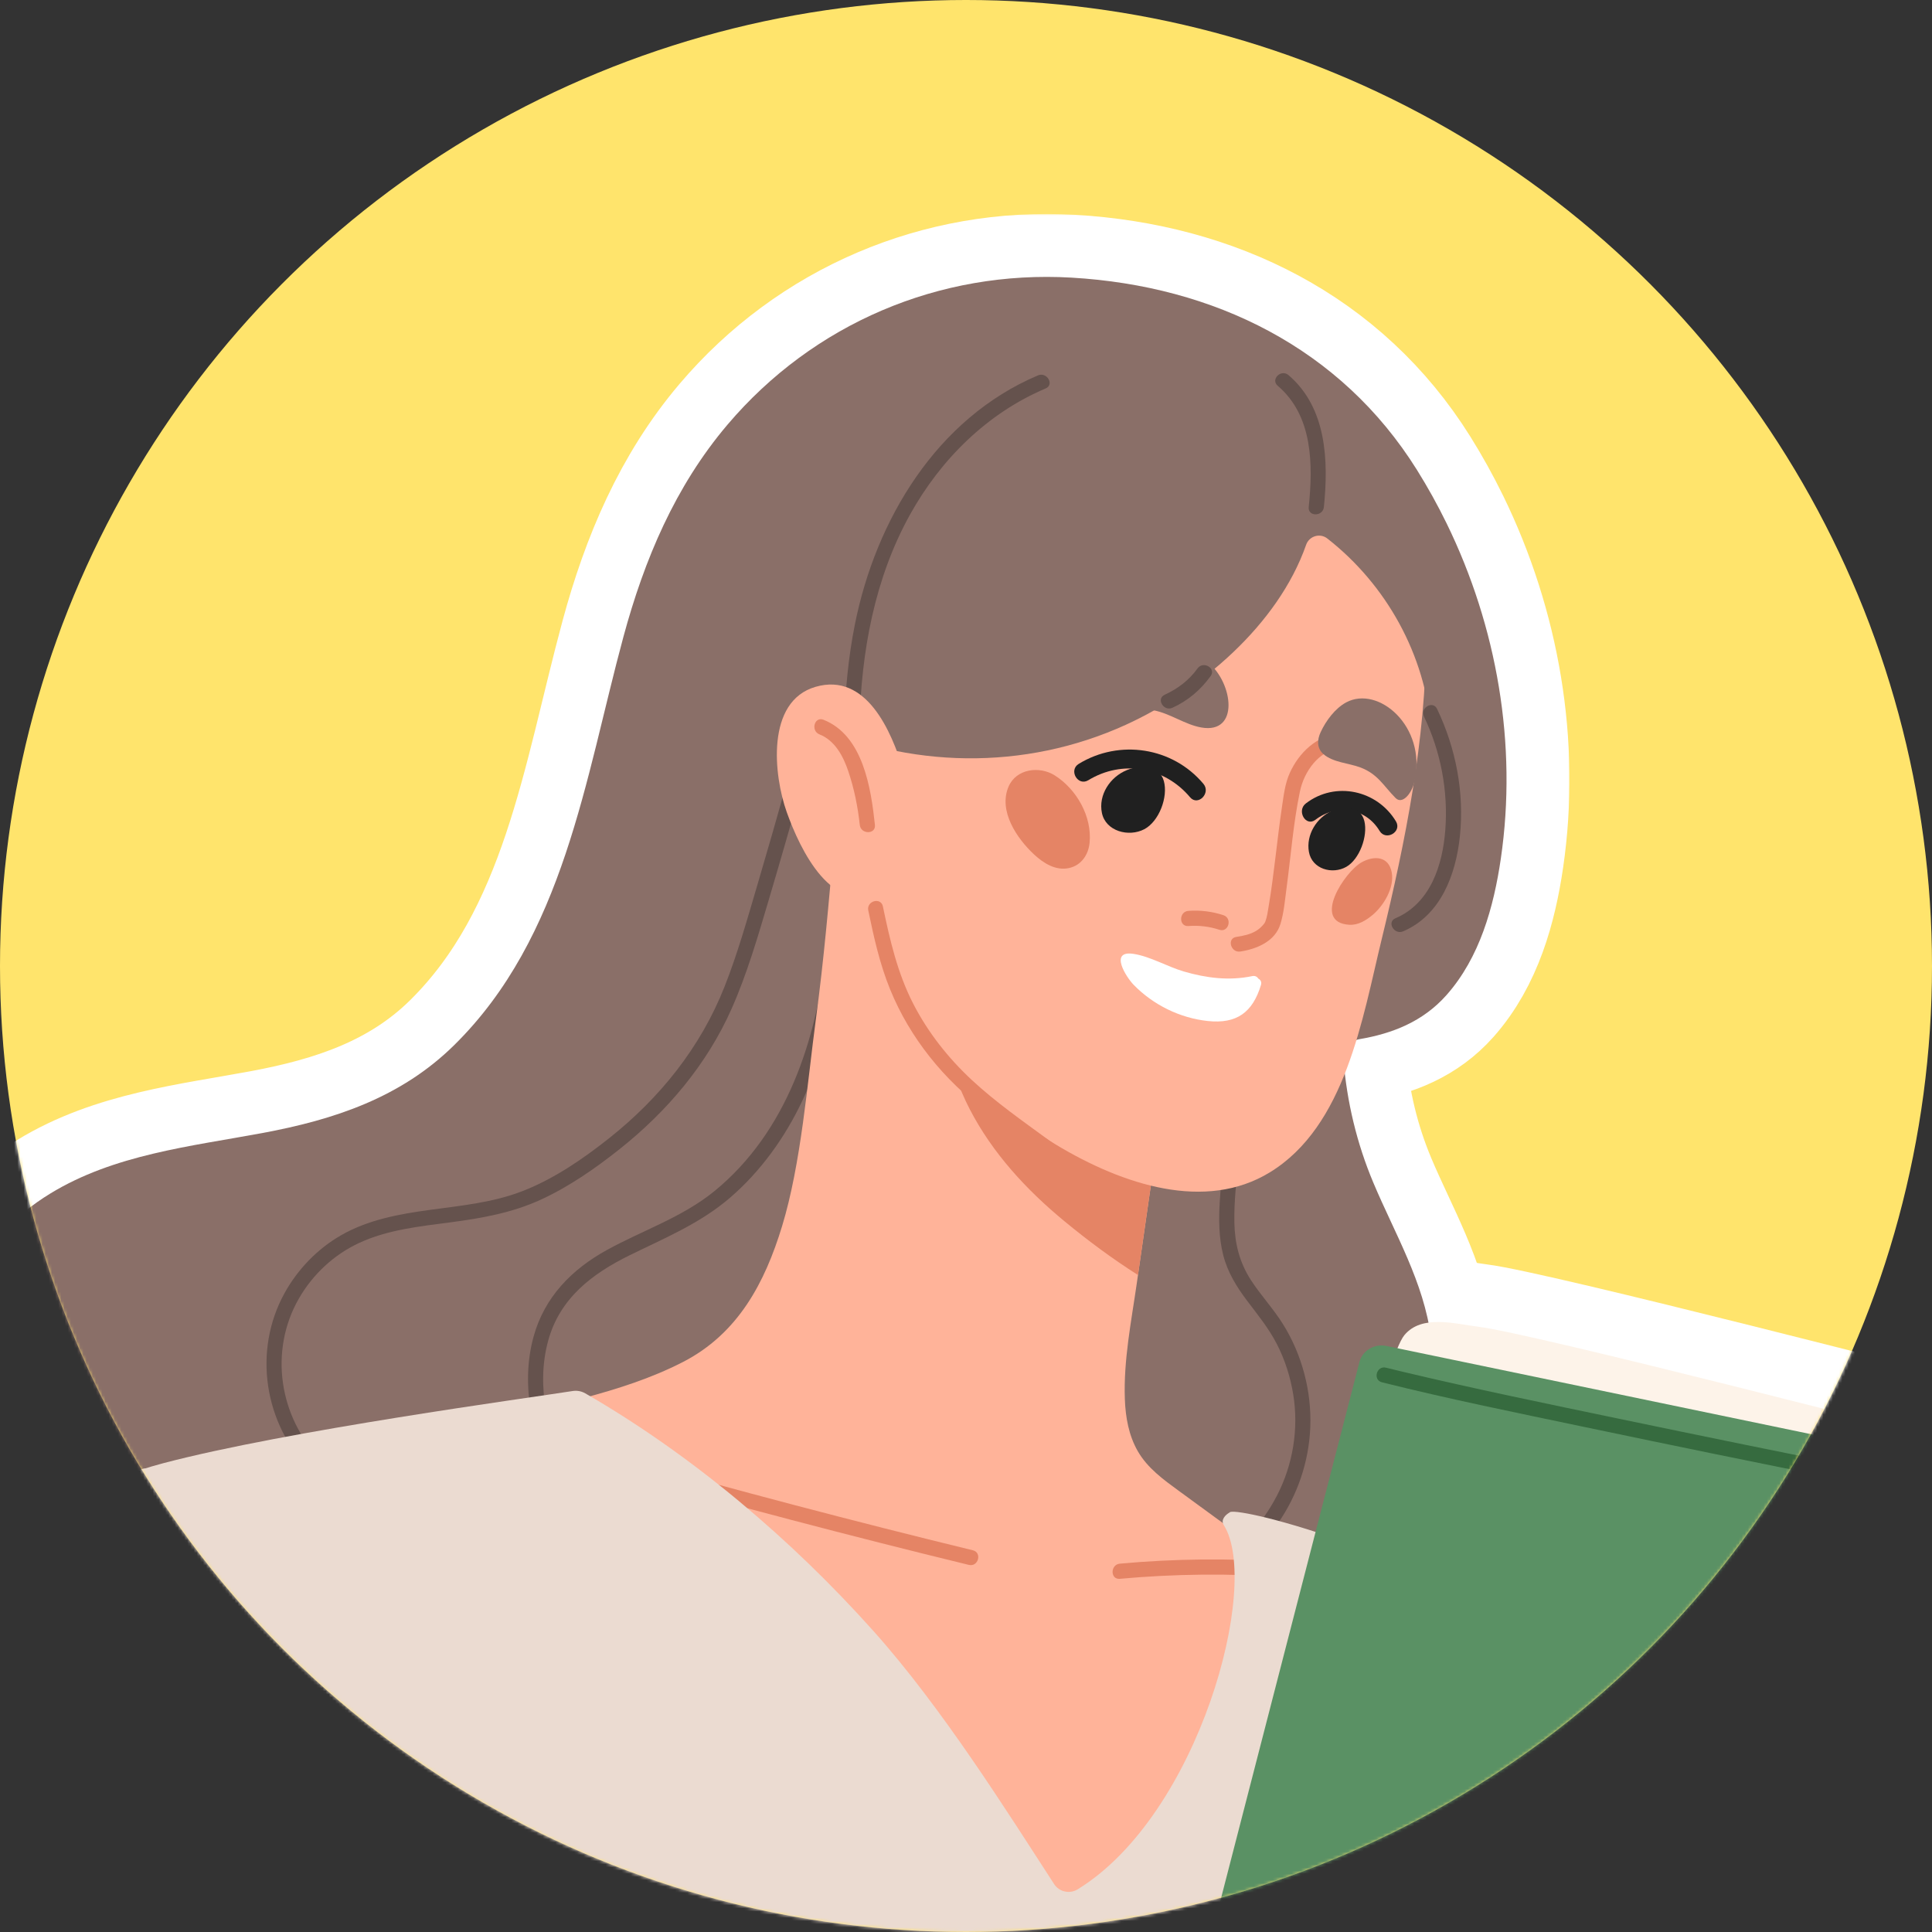 <?xml version="1.0" encoding="UTF-8"?> <svg xmlns="http://www.w3.org/2000/svg" width="614" height="614" viewBox="0 0 614 614" fill="none"><rect x="0" y="0" width="614" height="614" fill="#333333" stroke="none"/><circle cx="307" cy="307" r="307" fill="#FFE46C"></circle><mask id="mask0_2904_793" style="mask-type:alpha" maskUnits="userSpaceOnUse" x="0" y="0" width="614" height="614"><circle cx="307" cy="307" r="307" fill="#D9D9D9"></circle></mask><g mask="url(#mask0_2904_793)"><mask id="path-3-outside-1_2904_793" maskUnits="userSpaceOnUse" x="-44.094" y="68" width="543" height="511" fill="black"><rect fill="white" x="-44.094" y="68" width="543" height="511"></rect><path d="M459.74 166.331C456.892 160.503 453.743 154.825 450.308 149.33C426.081 110.593 385.832 90.882 340.558 88.233C298.531 85.774 258.431 102.859 231.182 134.983C214.575 154.562 204.777 177.801 198.12 202.402C185.904 247.547 179.313 297.721 144.308 332.182C127.373 348.853 106.215 355.845 83.313 360.098C60.4 364.354 36.265 366.913 15.955 379.327C-6.839 393.259 -20.69 418.235 -22.823 444.604C-24.896 470.219 -14.887 495.488 1.456 514.916C2.179 515.777 2.658 516.814 2.83 517.925C5.802 537.199 39.145 540.351 54.511 542.447C80.618 546.006 106.926 546.984 132.943 551.352C158.653 555.668 184.127 558.968 210.262 558.396C235.653 557.839 261.003 554.511 285.821 549.187C312.048 543.562 337.695 535.58 362.76 526.071C363.175 525.913 363.608 525.805 364.049 525.746C397.282 521.295 429.56 504.357 445.522 473.715C453.255 458.868 456.948 441.896 454.797 425.215C452.502 407.424 443.303 392.131 436.459 375.871C431.174 363.317 428.048 350.13 426.952 336.726C426.695 333.579 428.93 330.783 432.042 330.252C442.452 328.478 452.198 324.714 459.706 316.238C470.27 304.315 474.723 288.258 476.979 272.823C482.268 236.649 475.761 199.12 459.74 166.331Z"></path></mask><path d="M459.74 166.331C456.892 160.503 453.743 154.825 450.308 149.33C426.081 110.593 385.832 90.882 340.558 88.233C298.531 85.774 258.431 102.859 231.182 134.983C214.575 154.562 204.777 177.801 198.12 202.402C185.904 247.547 179.313 297.721 144.308 332.182C127.373 348.853 106.215 355.845 83.313 360.098C60.4 364.354 36.265 366.913 15.955 379.327C-6.839 393.259 -20.69 418.235 -22.823 444.604C-24.896 470.219 -14.887 495.488 1.456 514.916C2.179 515.777 2.658 516.814 2.83 517.925C5.802 537.199 39.145 540.351 54.511 542.447C80.618 546.006 106.926 546.984 132.943 551.352C158.653 555.668 184.127 558.968 210.262 558.396C235.653 557.839 261.003 554.511 285.821 549.187C312.048 543.562 337.695 535.58 362.76 526.071C363.175 525.913 363.608 525.805 364.049 525.746C397.282 521.295 429.56 504.357 445.522 473.715C453.255 458.868 456.948 441.896 454.797 425.215C452.502 407.424 443.303 392.131 436.459 375.871C431.174 363.317 428.048 350.13 426.952 336.726C426.695 333.579 428.93 330.783 432.042 330.252C442.452 328.478 452.198 324.714 459.706 316.238C470.27 304.315 474.723 288.258 476.979 272.823C482.268 236.649 475.761 199.12 459.74 166.331Z" fill="#8A6F68"></path><path d="M459.74 166.331C456.892 160.503 453.743 154.825 450.308 149.33C426.081 110.593 385.832 90.882 340.558 88.233C298.531 85.774 258.431 102.859 231.182 134.983C214.575 154.562 204.777 177.801 198.12 202.402C185.904 247.547 179.313 297.721 144.308 332.182C127.373 348.853 106.215 355.845 83.313 360.098C60.4 364.354 36.265 366.913 15.955 379.327C-6.839 393.259 -20.69 418.235 -22.823 444.604C-24.896 470.219 -14.887 495.488 1.456 514.916C2.179 515.777 2.658 516.814 2.83 517.925C5.802 537.199 39.145 540.351 54.511 542.447C80.618 546.006 106.926 546.984 132.943 551.352C158.653 555.668 184.127 558.968 210.262 558.396C235.653 557.839 261.003 554.511 285.821 549.187C312.048 543.562 337.695 535.58 362.76 526.071C363.175 525.913 363.608 525.805 364.049 525.746C397.282 521.295 429.56 504.357 445.522 473.715C453.255 458.868 456.948 441.896 454.797 425.215C452.502 407.424 443.303 392.131 436.459 375.871C431.174 363.317 428.048 350.13 426.952 336.726C426.695 333.579 428.93 330.783 432.042 330.252C442.452 328.478 452.198 324.714 459.706 316.238C470.27 304.315 474.723 288.258 476.979 272.823C482.268 236.649 475.761 199.12 459.74 166.331Z" stroke="white" stroke-width="40" stroke-linejoin="round" mask="url(#path-3-outside-1_2904_793)"></path><mask id="path-4-outside-2_2904_793" maskUnits="userSpaceOnUse" x="357.645" y="321.09" width="79" height="203" fill="black"><rect fill="white" x="357.645" y="321.09" width="79" height="203"></rect><path d="M391.465 343.386C390.019 356.077 388.483 368.819 387.665 381.568C387.297 387.316 387.317 393.177 388.728 398.797C390.097 404.251 392.977 408.945 396.34 413.387C399.721 417.853 403.226 422.152 405.799 427.159C408.384 432.189 410.108 437.647 411.008 443.227C412.768 454.131 410.899 465.509 405.826 475.308C400.454 485.685 390.996 496.085 379.353 499.155C376.359 499.945 377.628 504.59 380.633 503.798C391.146 501.027 399.992 492.88 406.101 484.154C412.36 475.214 415.986 464.505 416.415 453.6C416.864 442.168 413.793 430.502 407.728 420.797C404.666 415.9 400.691 411.66 397.551 406.819C393.94 401.255 392.427 395.216 392.29 388.618C392.139 381.339 393.096 374.026 393.802 366.794C394.563 358.984 395.393 351.181 396.282 343.385C396.631 340.312 391.813 340.337 391.465 343.386Z"></path></mask><path d="M391.465 343.386C390.019 356.077 388.483 368.819 387.665 381.568C387.297 387.316 387.317 393.177 388.728 398.797C390.097 404.251 392.977 408.945 396.34 413.387C399.721 417.853 403.226 422.152 405.799 427.159C408.384 432.189 410.108 437.647 411.008 443.227C412.768 454.131 410.899 465.509 405.826 475.308C400.454 485.685 390.996 496.085 379.353 499.155C376.359 499.945 377.628 504.59 380.633 503.798C391.146 501.027 399.992 492.88 406.101 484.154C412.36 475.214 415.986 464.505 416.415 453.6C416.864 442.168 413.793 430.502 407.728 420.797C404.666 415.9 400.691 411.66 397.551 406.819C393.94 401.255 392.427 395.216 392.29 388.618C392.139 381.339 393.096 374.026 393.802 366.794C394.563 358.984 395.393 351.181 396.282 343.385C396.631 340.312 391.813 340.337 391.465 343.386Z" fill="#65524D"></path><path d="M391.465 343.386C390.019 356.077 388.483 368.819 387.665 381.568C387.297 387.316 387.317 393.177 388.728 398.797C390.097 404.251 392.977 408.945 396.34 413.387C399.721 417.853 403.226 422.152 405.799 427.159C408.384 432.189 410.108 437.647 411.008 443.227C412.768 454.131 410.899 465.509 405.826 475.308C400.454 485.685 390.996 496.085 379.353 499.155C376.359 499.945 377.628 504.59 380.633 503.798C391.146 501.027 399.992 492.88 406.101 484.154C412.36 475.214 415.986 464.505 416.415 453.6C416.864 442.168 413.793 430.502 407.728 420.797C404.666 415.9 400.691 411.66 397.551 406.819C393.94 401.255 392.427 395.216 392.29 388.618C392.139 381.339 393.096 374.026 393.802 366.794C394.563 358.984 395.393 351.181 396.282 343.385C396.631 340.312 391.813 340.337 391.465 343.386Z" stroke="white" stroke-width="40" stroke-linejoin="round" mask="url(#path-4-outside-2_2904_793)"></path><mask id="path-5-outside-3_2904_793" maskUnits="userSpaceOnUse" x="395.168" y="472.794" width="295" height="394" fill="black"><rect fill="white" x="395.168" y="472.794" width="295" height="394"></rect><path d="M665.706 780.26C667.732 780.823 669.221 779.091 669.223 776.989C669.282 728.263 567.351 575.689 522.407 535.441C502.242 517.382 452.471 497.923 437.546 493.75C395.039 481.868 428.557 583.849 431.424 626.288C433.113 651.279 435.168 676.243 437.287 701.201C439.232 724.116 440.956 747.082 444.287 769.848C448.002 795.243 454.148 820.127 465.028 843.454C466.289 846.156 468.721 846.691 470.861 845.93C472.464 846.364 474.368 846.17 475.824 844.596C543.539 771.393 647.182 775.115 665.706 780.26Z"></path></mask><path d="M665.706 780.26C667.732 780.823 669.221 779.091 669.223 776.989C669.282 728.263 567.351 575.689 522.407 535.441C502.242 517.382 452.471 497.923 437.546 493.75C395.039 481.868 428.557 583.849 431.424 626.288C433.113 651.279 435.168 676.243 437.287 701.201C439.232 724.116 440.956 747.082 444.287 769.848C448.002 795.243 454.148 820.127 465.028 843.454C466.289 846.156 468.721 846.691 470.861 845.93C472.464 846.364 474.368 846.17 475.824 844.596C543.539 771.393 647.182 775.115 665.706 780.26Z" fill="#EBDBD1"></path><path d="M665.706 780.26C667.732 780.823 669.221 779.091 669.223 776.989C669.282 728.263 567.351 575.689 522.407 535.441C502.242 517.382 452.471 497.923 437.546 493.75C395.039 481.868 428.557 583.849 431.424 626.288C433.113 651.279 435.168 676.243 437.287 701.201C439.232 724.116 440.956 747.082 444.287 769.848C448.002 795.243 454.148 820.127 465.028 843.454C466.289 846.156 468.721 846.691 470.861 845.93C472.464 846.364 474.368 846.17 475.824 844.596C543.539 771.393 647.182 775.115 665.706 780.26Z" stroke="white" stroke-width="40" stroke-linejoin="round" mask="url(#path-5-outside-3_2904_793)"></path><mask id="path-6-outside-4_2904_793" maskUnits="userSpaceOnUse" x="146.811" y="279.594" width="141" height="214" fill="black"><rect fill="white" x="146.811" y="279.594" width="141" height="214"></rect><path d="M262.585 301.894C259.589 330.41 249.997 359.786 227.086 378.511C216.838 386.886 204.275 390.967 192.826 397.282C181.683 403.427 173.036 412.243 169.582 424.757C165.144 440.833 169.698 457.339 176.045 472.211C177.257 475.053 181.407 472.602 180.203 469.781C174.372 456.118 170.168 440.792 174.225 426.037C177.919 412.605 188.13 404.821 200.106 398.927C211.219 393.458 222.438 388.864 231.946 380.697C241.763 372.264 249.516 361.434 255.014 349.756C262.105 334.693 265.668 318.382 267.401 301.894C267.724 298.816 262.906 298.838 262.585 301.894Z"></path></mask><path d="M262.585 301.894C259.589 330.41 249.997 359.786 227.086 378.511C216.838 386.886 204.275 390.967 192.826 397.282C181.683 403.427 173.036 412.243 169.582 424.757C165.144 440.833 169.698 457.339 176.045 472.211C177.257 475.053 181.407 472.602 180.203 469.781C174.372 456.118 170.168 440.792 174.225 426.037C177.919 412.605 188.13 404.821 200.106 398.927C211.219 393.458 222.438 388.864 231.946 380.697C241.763 372.264 249.516 361.434 255.014 349.756C262.105 334.693 265.668 318.382 267.401 301.894C267.724 298.816 262.906 298.838 262.585 301.894Z" fill="#65524D"></path><path d="M262.585 301.894C259.589 330.41 249.997 359.786 227.086 378.511C216.838 386.886 204.275 390.967 192.826 397.282C181.683 403.427 173.036 412.243 169.582 424.757C165.144 440.833 169.698 457.339 176.045 472.211C177.257 475.053 181.407 472.602 180.203 469.781C174.372 456.118 170.168 440.792 174.225 426.037C177.919 412.605 188.13 404.821 200.106 398.927C211.219 393.458 222.438 388.864 231.946 380.697C241.763 372.264 249.516 361.434 255.014 349.756C262.105 334.693 265.668 318.382 267.401 301.894C267.724 298.816 262.906 298.838 262.585 301.894Z" stroke="white" stroke-width="40" stroke-linejoin="round" mask="url(#path-6-outside-4_2904_793)"></path><mask id="path-7-outside-5_2904_793" maskUnits="userSpaceOnUse" x="127.732" y="184.771" width="309" height="476" fill="black"><rect fill="white" x="127.732" y="184.771" width="309" height="476"></rect><path d="M412.937 508.136C412.809 507.373 412.589 506.71 412.304 506.123C412.607 503.615 411.776 500.937 409.239 499.083C397.735 490.679 386.228 482.282 374.73 473.872C369.79 470.259 364.697 466.6 361.591 461.192C358.713 456.18 357.689 450.366 357.483 444.651C357.037 432.303 359.543 419.915 361.292 407.749C363.386 393.18 365.48 378.611 367.574 364.042C367.693 363.216 277.154 200.961 277.581 204.84C274.307 205.259 271.087 207.525 270.567 211.629C265.883 248.512 264.314 286.609 259.306 323.799C256.582 344.032 254.608 369.885 248.524 389.769C243.09 407.526 234.657 423.84 216.896 432.928C196.939 443.14 174.284 446.483 152.809 452.714C148.103 454.079 146.942 458.613 148.212 462.205C148.517 463.975 149.613 465.625 151.769 466.719C163.917 472.88 172.485 483.267 180.338 494.122C188.997 506.091 197.612 518.047 206.86 529.575C225.712 553.075 246.33 575.422 268.798 595.516C289.249 613.806 312.466 630.399 339.397 637.351C353.254 640.927 368.325 641.685 380.945 633.903C391.036 627.68 398.23 617.6 403.015 606.923C416.652 576.49 418.382 540.652 412.937 508.136Z"></path></mask><path d="M412.937 508.136C412.809 507.373 412.589 506.71 412.304 506.123C412.607 503.615 411.776 500.937 409.239 499.083C397.735 490.679 386.228 482.282 374.73 473.872C369.79 470.259 364.697 466.6 361.591 461.192C358.713 456.18 357.689 450.366 357.483 444.651C357.037 432.303 359.543 419.915 361.292 407.749C363.386 393.18 365.48 378.611 367.574 364.042C367.693 363.216 277.154 200.961 277.581 204.84C274.307 205.259 271.087 207.525 270.567 211.629C265.883 248.512 264.314 286.609 259.306 323.799C256.582 344.032 254.608 369.885 248.524 389.769C243.09 407.526 234.657 423.84 216.896 432.928C196.939 443.14 174.284 446.483 152.809 452.714C148.103 454.079 146.942 458.613 148.212 462.205C148.517 463.975 149.613 465.625 151.769 466.719C163.917 472.88 172.485 483.267 180.338 494.122C188.997 506.091 197.612 518.047 206.86 529.575C225.712 553.075 246.33 575.422 268.798 595.516C289.249 613.806 312.466 630.399 339.397 637.351C353.254 640.927 368.325 641.685 380.945 633.903C391.036 627.68 398.23 617.6 403.015 606.923C416.652 576.49 418.382 540.652 412.937 508.136Z" fill="#FFB399"></path><path d="M412.937 508.136C412.809 507.373 412.589 506.71 412.304 506.123C412.607 503.615 411.776 500.937 409.239 499.083C397.735 490.679 386.228 482.282 374.73 473.872C369.79 470.259 364.697 466.6 361.591 461.192C358.713 456.18 357.689 450.366 357.483 444.651C357.037 432.303 359.543 419.915 361.292 407.749C363.386 393.18 365.48 378.611 367.574 364.042C367.693 363.216 277.154 200.961 277.581 204.84C274.307 205.259 271.087 207.525 270.567 211.629C265.883 248.512 264.314 286.609 259.306 323.799C256.582 344.032 254.608 369.885 248.524 389.769C243.09 407.526 234.657 423.84 216.896 432.928C196.939 443.14 174.284 446.483 152.809 452.714C148.103 454.079 146.942 458.613 148.212 462.205C148.517 463.975 149.613 465.625 151.769 466.719C163.917 472.88 172.485 483.267 180.338 494.122C188.997 506.091 197.612 518.047 206.86 529.575C225.712 553.075 246.33 575.422 268.798 595.516C289.249 613.806 312.466 630.399 339.397 637.351C353.254 640.927 368.325 641.685 380.945 633.903C391.036 627.68 398.23 617.6 403.015 606.923C416.652 576.49 418.382 540.652 412.937 508.136Z" stroke="white" stroke-width="40" stroke-linejoin="round" mask="url(#path-7-outside-5_2904_793)"></path><mask id="path-8-outside-6_2904_793" maskUnits="userSpaceOnUse" x="278.969" y="251.122" width="109" height="175" fill="black"><rect fill="white" x="278.969" y="251.122" width="109" height="175"></rect><path d="M308.184 352.497C315.4 366.455 326.189 378.135 338.238 388.076C345.699 394.232 353.487 400.029 361.658 405.207C363.629 391.485 365.602 377.764 367.574 364.044C367.639 363.591 340.463 314.634 315.963 271.122C299.175 295.652 294.021 325.1 308.184 352.497Z"></path></mask><path d="M308.184 352.497C315.4 366.455 326.189 378.135 338.238 388.076C345.699 394.232 353.487 400.029 361.658 405.207C363.629 391.485 365.602 377.764 367.574 364.044C367.639 363.591 340.463 314.634 315.963 271.122C299.175 295.652 294.021 325.1 308.184 352.497Z" fill="#E58465"></path><path d="M308.184 352.497C315.4 366.455 326.189 378.135 338.238 388.076C345.699 394.232 353.487 400.029 361.658 405.207C363.629 391.485 365.602 377.764 367.574 364.044C367.639 363.591 340.463 314.634 315.963 271.122C299.175 295.652 294.021 325.1 308.184 352.497Z" stroke="white" stroke-width="40" stroke-linejoin="round" mask="url(#path-8-outside-6_2904_793)"></path><mask id="path-9-outside-7_2904_793" maskUnits="userSpaceOnUse" x="63.695" y="225.387" width="212" height="263" fill="black"><rect fill="white" x="63.695" y="225.387" width="212" height="263"></rect><path d="M250.5 247.087C247.312 258.501 244.044 269.893 240.69 281.26C237.493 292.093 234.429 303.022 230.276 313.538C222.635 332.884 209.711 348.96 193.469 361.822C185.171 368.394 176.045 374.643 166.138 378.506C156.697 382.188 146.56 383.158 136.6 384.511C126.865 385.834 116.976 387.63 108.351 392.595C100.844 396.917 94.579 403.422 90.407 411.003C80.301 429.364 83.945 452.577 98.655 467.381C100.842 469.582 104.248 466.178 102.06 463.976C88.642 450.473 85.452 429.246 94.999 412.662C99.412 404.996 106.068 398.778 114.092 395.035C123.21 390.78 133.465 389.744 143.32 388.442C153.199 387.138 162.829 385.427 171.944 381.227C180.908 377.096 189.162 371.344 196.874 365.227C212.007 353.224 224.698 338.252 232.543 320.508C237.473 309.356 240.862 297.616 244.325 285.95C248.033 273.452 251.637 260.922 255.144 248.367C255.979 245.377 251.334 244.102 250.5 247.087Z"></path></mask><path d="M250.5 247.087C247.312 258.501 244.044 269.893 240.69 281.26C237.493 292.093 234.429 303.022 230.276 313.538C222.635 332.884 209.711 348.96 193.469 361.822C185.171 368.394 176.045 374.643 166.138 378.506C156.697 382.188 146.56 383.158 136.6 384.511C126.865 385.834 116.976 387.63 108.351 392.595C100.844 396.917 94.579 403.422 90.407 411.003C80.301 429.364 83.945 452.577 98.655 467.381C100.842 469.582 104.248 466.178 102.06 463.976C88.642 450.473 85.452 429.246 94.999 412.662C99.412 404.996 106.068 398.778 114.092 395.035C123.21 390.78 133.465 389.744 143.32 388.442C153.199 387.138 162.829 385.427 171.944 381.227C180.908 377.096 189.162 371.344 196.874 365.227C212.007 353.224 224.698 338.252 232.543 320.508C237.473 309.356 240.862 297.616 244.325 285.95C248.033 273.452 251.637 260.922 255.144 248.367C255.979 245.377 251.334 244.102 250.5 247.087Z" fill="#65524D"></path><path d="M250.5 247.087C247.312 258.501 244.044 269.893 240.69 281.26C237.493 292.093 234.429 303.022 230.276 313.538C222.635 332.884 209.711 348.96 193.469 361.822C185.171 368.394 176.045 374.643 166.138 378.506C156.697 382.188 146.56 383.158 136.6 384.511C126.865 385.834 116.976 387.63 108.351 392.595C100.844 396.917 94.579 403.422 90.407 411.003C80.301 429.364 83.945 452.577 98.655 467.381C100.842 469.582 104.248 466.178 102.06 463.976C88.642 450.473 85.452 429.246 94.999 412.662C99.412 404.996 106.068 398.778 114.092 395.035C123.21 390.78 133.465 389.744 143.32 388.442C153.199 387.138 162.829 385.427 171.944 381.227C180.908 377.096 189.162 371.344 196.874 365.227C212.007 353.224 224.698 338.252 232.543 320.508C237.473 309.356 240.862 297.616 244.325 285.95C248.033 273.452 251.637 260.922 255.144 248.367C255.979 245.377 251.334 244.102 250.5 247.087Z" stroke="white" stroke-width="40" stroke-linejoin="round" mask="url(#path-9-outside-7_2904_793)"></path><mask id="path-10-outside-8_2904_793" maskUnits="userSpaceOnUse" x="251.418" y="83.453" width="222" height="316" fill="black"><rect fill="white" x="251.418" y="83.453" width="222" height="316"></rect><path d="M422.595 123.63C420.352 121.418 417.983 119.314 415.486 117.333C388.246 95.711 346.961 102.343 317.986 116.922C302.197 124.867 289.722 136.954 281.995 152.898C274.324 168.728 270.939 186.939 271.472 204.474C272.044 223.261 285.625 305.02 294.085 326.319C299.317 339.476 362.752 397.429 403.49 372.623C427.661 357.903 432.972 323.664 439.115 298.462C446.692 267.38 453.119 234.951 453.244 202.842C453.357 174.134 443.45 144.198 422.595 123.63Z"></path></mask><path d="M422.595 123.63C420.352 121.418 417.983 119.314 415.486 117.333C388.246 95.711 346.961 102.343 317.986 116.922C302.197 124.867 289.722 136.954 281.995 152.898C274.324 168.728 270.939 186.939 271.472 204.474C272.044 223.261 285.625 305.02 294.085 326.319C299.317 339.476 362.752 397.429 403.49 372.623C427.661 357.903 432.972 323.664 439.115 298.462C446.692 267.38 453.119 234.951 453.244 202.842C453.357 174.134 443.45 144.198 422.595 123.63Z" fill="#FFB399"></path><path d="M422.595 123.63C420.352 121.418 417.983 119.314 415.486 117.333C388.246 95.711 346.961 102.343 317.986 116.922C302.197 124.867 289.722 136.954 281.995 152.898C274.324 168.728 270.939 186.939 271.472 204.474C272.044 223.261 285.625 305.02 294.085 326.319C299.317 339.476 362.752 397.429 403.49 372.623C427.661 357.903 432.972 323.664 439.115 298.462C446.692 267.38 453.119 234.951 453.244 202.842C453.357 174.134 443.45 144.198 422.595 123.63Z" stroke="white" stroke-width="40" stroke-linejoin="round" mask="url(#path-10-outside-8_2904_793)"></path><mask id="path-11-outside-9_2904_793" maskUnits="userSpaceOnUse" x="333.586" y="475.602" width="97" height="47" fill="black"><rect fill="white" x="333.586" y="475.602" width="97" height="47"></rect><path d="M355.893 501.756C373.247 500.172 390.68 499.994 408.063 501.222C411.155 501.441 411.142 496.624 408.063 496.406C390.68 495.178 373.247 495.356 355.893 496.94C352.832 497.22 352.802 502.038 355.893 501.756Z"></path></mask><path d="M355.893 501.756C373.247 500.172 390.68 499.994 408.063 501.222C411.155 501.441 411.142 496.624 408.063 496.406C390.68 495.178 373.247 495.356 355.893 496.94C352.832 497.22 352.802 502.038 355.893 501.756Z" fill="#E58465"></path><path d="M355.893 501.756C373.247 500.172 390.68 499.994 408.063 501.222C411.155 501.441 411.142 496.624 408.063 496.406C390.68 495.178 373.247 495.356 355.893 496.94C352.832 497.22 352.802 502.038 355.893 501.756Z" stroke="white" stroke-width="40" stroke-linejoin="round" mask="url(#path-11-outside-9_2904_793)"></path><mask id="path-12-outside-10_2904_793" maskUnits="userSpaceOnUse" x="173.6" y="442.952" width="158" height="75" fill="black"><rect fill="white" x="173.6" y="442.952" width="158" height="75"></rect><path d="M195.297 467.698C232.647 478.266 270.189 488.145 307.901 497.332C310.911 498.065 312.196 493.423 309.181 492.689C271.468 483.502 233.927 473.622 196.578 463.054C193.591 462.209 192.315 466.854 195.297 467.698Z"></path></mask><path d="M195.297 467.698C232.647 478.266 270.189 488.145 307.901 497.332C310.911 498.065 312.196 493.423 309.181 492.689C271.468 483.502 233.927 473.622 196.578 463.054C193.591 462.209 192.315 466.854 195.297 467.698Z" fill="#E58465"></path><path d="M195.297 467.698C232.647 478.266 270.189 488.145 307.901 497.332C310.911 498.065 312.196 493.423 309.181 492.689C271.468 483.502 233.927 473.622 196.578 463.054C193.591 462.209 192.315 466.854 195.297 467.698Z" stroke="white" stroke-width="40" stroke-linejoin="round" mask="url(#path-12-outside-10_2904_793)"></path><mask id="path-13-outside-11_2904_793" maskUnits="userSpaceOnUse" x="-83.461" y="422.001" width="646" height="542" fill="black"><rect fill="white" x="-83.461" y="422.001" width="646" height="542"></rect><path d="M514.369 666.124C519.707 653.277 524.651 640.268 529.122 627.09C535.144 609.341 543.927 588.788 541.21 569.69C538.879 553.305 528.225 539.409 514.475 531.298C444.959 490.295 391.481 478.492 390.766 480.682C389.496 481.374 387.858 482.988 388.926 484.68C400.817 503.539 381.079 576.679 342.518 600.424C339.969 601.993 336.638 601.286 335.009 598.775C319.94 575.548 299.422 542.771 277.619 518.385C251.515 489.19 219.973 462.409 186.009 442.82C184.784 442.114 183.36 441.856 181.964 442.078C168.079 444.287 91.339 454.616 51.889 465.013C13.327 475.176 -26.072 505.77 -63.416 537.727C-64.869 538.97 -31.335 751.245 56.504 899.617C62.181 909.207 355.047 969.443 434.667 929.83C446.747 923.819 451.649 906.691 457.516 894.949C470.473 869.019 480.133 841.56 486.33 813.273C497.635 803.745 507.755 792.988 515.414 780.198C534.177 748.866 532.312 710.138 519.157 677.091C517.677 673.377 516.075 669.723 514.369 666.124Z"></path></mask><path d="M514.369 666.124C519.707 653.277 524.651 640.268 529.122 627.09C535.144 609.341 543.927 588.788 541.21 569.69C538.879 553.305 528.225 539.409 514.475 531.298C444.959 490.295 391.481 478.492 390.766 480.682C389.496 481.374 387.858 482.988 388.926 484.68C400.817 503.539 381.079 576.679 342.518 600.424C339.969 601.993 336.638 601.286 335.009 598.775C319.94 575.548 299.422 542.771 277.619 518.385C251.515 489.19 219.973 462.409 186.009 442.82C184.784 442.114 183.36 441.856 181.964 442.078C168.079 444.287 91.339 454.616 51.889 465.013C13.327 475.176 -26.072 505.77 -63.416 537.727C-64.869 538.97 -31.335 751.245 56.504 899.617C62.181 909.207 355.047 969.443 434.667 929.83C446.747 923.819 451.649 906.691 457.516 894.949C470.473 869.019 480.133 841.56 486.33 813.273C497.635 803.745 507.755 792.988 515.414 780.198C534.177 748.866 532.312 710.138 519.157 677.091C517.677 673.377 516.075 669.723 514.369 666.124Z" fill="#EBDBD1"></path><path d="M514.369 666.124C519.707 653.277 524.651 640.268 529.122 627.09C535.144 609.341 543.927 588.788 541.21 569.69C538.879 553.305 528.225 539.409 514.475 531.298C444.959 490.295 391.481 478.492 390.766 480.682C389.496 481.374 387.858 482.988 388.926 484.68C400.817 503.539 381.079 576.679 342.518 600.424C339.969 601.993 336.638 601.286 335.009 598.775C319.94 575.548 299.422 542.771 277.619 518.385C251.515 489.19 219.973 462.409 186.009 442.82C184.784 442.114 183.36 441.856 181.964 442.078C168.079 444.287 91.339 454.616 51.889 465.013C13.327 475.176 -26.072 505.77 -63.416 537.727C-64.869 538.97 -31.335 751.245 56.504 899.617C62.181 909.207 355.047 969.443 434.667 929.83C446.747 923.819 451.649 906.691 457.516 894.949C470.473 869.019 480.133 841.56 486.33 813.273C497.635 803.745 507.755 792.988 515.414 780.198C534.177 748.866 532.312 710.138 519.157 677.091C517.677 673.377 516.075 669.723 514.369 666.124Z" stroke="white" stroke-width="40" stroke-linejoin="round" mask="url(#path-13-outside-11_2904_793)"></path><mask id="path-14-outside-12_2904_793" maskUnits="userSpaceOnUse" x="371.148" y="212.943" width="77" height="110" fill="black"><rect fill="white" x="371.148" y="212.943" width="77" height="110"></rect><path d="M425.816 232.963C418.494 233.827 412.886 239.075 409.901 245.644C408.377 249 407.961 252.818 407.419 256.429C405.838 266.95 404.957 277.58 403.18 288.069C402.912 289.65 402.712 291.374 402.127 292.878C402.14 292.845 402.075 293.156 401.619 293.707C400.895 294.578 400.128 295.286 399.152 295.867C397.256 296.996 395.046 297.43 392.892 297.758C389.838 298.222 391.135 302.863 394.172 302.401C399.403 301.607 405.215 299.189 406.918 293.693C408.042 290.062 408.354 286.074 408.859 282.325C410.24 272.066 411.009 261.615 413.138 251.473C414.443 245.251 419.051 238.576 425.817 237.777C428.856 237.42 428.892 232.6 425.816 232.963Z"></path></mask><path d="M425.816 232.963C418.494 233.827 412.886 239.075 409.901 245.644C408.377 249 407.961 252.818 407.419 256.429C405.838 266.95 404.957 277.58 403.18 288.069C402.912 289.65 402.712 291.374 402.127 292.878C402.14 292.845 402.075 293.156 401.619 293.707C400.895 294.578 400.128 295.286 399.152 295.867C397.256 296.996 395.046 297.43 392.892 297.758C389.838 298.222 391.135 302.863 394.172 302.401C399.403 301.607 405.215 299.189 406.918 293.693C408.042 290.062 408.354 286.074 408.859 282.325C410.24 272.066 411.009 261.615 413.138 251.473C414.443 245.251 419.051 238.576 425.817 237.777C428.856 237.42 428.892 232.6 425.816 232.963Z" fill="#E58465"></path><path d="M425.816 232.963C418.494 233.827 412.886 239.075 409.901 245.644C408.377 249 407.961 252.818 407.419 256.429C405.838 266.95 404.957 277.58 403.18 288.069C402.912 289.65 402.712 291.374 402.127 292.878C402.14 292.845 402.075 293.156 401.619 293.707C400.895 294.578 400.128 295.286 399.152 295.867C397.256 296.996 395.046 297.43 392.892 297.758C389.838 298.222 391.135 302.863 394.172 302.401C399.403 301.607 405.215 299.189 406.918 293.693C408.042 290.062 408.354 286.074 408.859 282.325C410.24 272.066 411.009 261.615 413.138 251.473C414.443 245.251 419.051 238.576 425.817 237.777C428.856 237.42 428.892 232.6 425.816 232.963Z" stroke="white" stroke-width="40" stroke-linejoin="round" mask="url(#path-14-outside-12_2904_793)"></path><mask id="path-15-outside-13_2904_793" maskUnits="userSpaceOnUse" x="355.369" y="269.401" width="56" height="47" fill="black"><rect fill="white" x="355.369" y="269.401" width="56" height="47"></rect><path d="M377.682 294.294C381.072 294.046 384.29 294.431 387.52 295.488C390.472 296.453 391.737 291.805 388.8 290.844C385.202 289.668 381.458 289.202 377.682 289.479C374.611 289.703 374.585 294.521 377.682 294.294Z"></path></mask><path d="M377.682 294.294C381.072 294.046 384.29 294.431 387.52 295.488C390.472 296.453 391.737 291.805 388.8 290.844C385.202 289.668 381.458 289.202 377.682 289.479C374.611 289.703 374.585 294.521 377.682 294.294Z" fill="#E58465"></path><path d="M377.682 294.294C381.072 294.046 384.29 294.431 387.52 295.488C390.472 296.453 391.737 291.805 388.8 290.844C385.202 289.668 381.458 289.202 377.682 289.479C374.611 289.703 374.585 294.521 377.682 294.294Z" stroke="white" stroke-width="40" stroke-linejoin="round" mask="url(#path-15-outside-13_2904_793)"></path><mask id="path-16-outside-14_2904_793" maskUnits="userSpaceOnUse" x="393.75" y="230.365" width="71" height="56" fill="black"><rect fill="white" x="393.75" y="230.365" width="71" height="56"></rect><path d="M418.052 260.529C424.769 255.386 433.983 256.679 438.44 264.066C440.44 267.379 445.647 264.357 443.638 261.029C437.641 251.089 424.369 248.168 415.013 255.331C411.98 257.654 414.975 262.885 418.052 260.529Z"></path></mask><path d="M418.052 260.529C424.769 255.386 433.983 256.679 438.44 264.066C440.44 267.379 445.647 264.357 443.638 261.029C437.641 251.089 424.369 248.168 415.013 255.331C411.98 257.654 414.975 262.885 418.052 260.529Z" fill="#202020"></path><path d="M418.052 260.529C424.769 255.386 433.983 256.679 438.44 264.066C440.44 267.379 445.647 264.357 443.638 261.029C437.641 251.089 424.369 248.168 415.013 255.331C411.98 257.654 414.975 262.885 418.052 260.529Z" stroke="white" stroke-width="40" stroke-linejoin="round" mask="url(#path-16-outside-14_2904_793)"></path><mask id="path-17-outside-15_2904_793" maskUnits="userSpaceOnUse" x="320.4" y="218.216" width="83" height="57" fill="black"><rect fill="white" x="320.4" y="218.216" width="83" height="57"></rect><path d="M345.866 247.96C356.683 241.36 370.087 243.704 378.197 253.361C380.69 256.331 384.93 252.054 382.453 249.105C372.659 237.441 355.784 234.858 342.828 242.762C339.526 244.776 342.547 249.985 345.866 247.96Z"></path></mask><path d="M345.866 247.96C356.683 241.36 370.087 243.704 378.197 253.361C380.69 256.331 384.93 252.054 382.453 249.105C372.659 237.441 355.784 234.858 342.828 242.762C339.526 244.776 342.547 249.985 345.866 247.96Z" fill="#202020"></path><path d="M345.866 247.96C356.683 241.36 370.087 243.704 378.197 253.361C380.69 256.331 384.93 252.054 382.453 249.105C372.659 237.441 355.784 234.858 342.828 242.762C339.526 244.776 342.547 249.985 345.866 247.96Z" stroke="white" stroke-width="40" stroke-linejoin="round" mask="url(#path-17-outside-15_2904_793)"></path><mask id="path-18-outside-16_2904_793" maskUnits="userSpaceOnUse" x="328.975" y="222.72" width="62" height="62" fill="black"><rect fill="white" x="328.975" y="222.72" width="62" height="62"></rect><path d="M369.872 248.203C368.424 243.064 362.418 243.023 358.185 244.72C352.745 246.902 349.015 252.669 350.193 258.363C351.398 264.191 358.721 266.12 363.661 263.529C368.357 261.066 371.298 253.268 369.872 248.203Z"></path></mask><path d="M369.872 248.203C368.424 243.064 362.418 243.023 358.185 244.72C352.745 246.902 349.015 252.669 350.193 258.363C351.398 264.191 358.721 266.12 363.661 263.529C368.357 261.066 371.298 253.268 369.872 248.203Z" fill="#202020"></path><path d="M369.872 248.203C368.424 243.064 362.418 243.023 358.185 244.72C352.745 246.902 349.015 252.669 350.193 258.363C351.398 264.191 358.721 266.12 363.661 263.529C368.357 261.066 371.298 253.268 369.872 248.203Z" stroke="white" stroke-width="40" stroke-linejoin="round" mask="url(#path-18-outside-16_2904_793)"></path><mask id="path-19-outside-17_2904_793" maskUnits="userSpaceOnUse" x="394.816" y="235.729" width="60" height="61" fill="black"><rect fill="white" x="394.816" y="235.729" width="60" height="61"></rect><path d="M433.595 260.917C432.391 256.061 427.064 256.075 423.282 257.722C418.422 259.838 415.022 265.336 415.978 270.72C416.957 276.232 423.422 277.993 427.846 275.494C432.049 273.118 434.78 265.703 433.595 260.917Z"></path></mask><path d="M433.595 260.917C432.391 256.061 427.064 256.075 423.282 257.722C418.422 259.838 415.022 265.336 415.978 270.72C416.957 276.232 423.422 277.993 427.846 275.494C432.049 273.118 434.78 265.703 433.595 260.917Z" fill="#202020"></path><path d="M433.595 260.917C432.391 256.061 427.064 256.075 423.282 257.722C418.422 259.838 415.022 265.336 415.978 270.72C416.957 276.232 423.422 277.993 427.846 275.494C432.049 273.118 434.78 265.703 433.595 260.917Z" stroke="white" stroke-width="40" stroke-linejoin="round" mask="url(#path-19-outside-17_2904_793)"></path><mask id="path-20-outside-18_2904_793" maskUnits="userSpaceOnUse" x="314.318" y="184.772" width="97" height="67" fill="black"><rect fill="white" x="314.318" y="184.772" width="97" height="67"></rect><path d="M334.547 221.493C333.514 225.627 336.063 230.017 340.512 229.28C341.973 229.038 343.328 228.374 344.698 227.801C351.598 224.91 359.192 224.351 366.518 225.716C371.924 226.724 376.579 230.303 381.83 231.207C393.905 233.287 391.966 217.201 383.987 210.53C371.686 200.244 339.717 203.714 334.639 221.15C334.607 221.263 334.576 221.378 334.547 221.493Z"></path></mask><path d="M334.547 221.493C333.514 225.627 336.063 230.017 340.512 229.28C341.973 229.038 343.328 228.374 344.698 227.801C351.598 224.91 359.192 224.351 366.518 225.716C371.924 226.724 376.579 230.303 381.83 231.207C393.905 233.287 391.966 217.201 383.987 210.53C371.686 200.244 339.717 203.714 334.639 221.15C334.607 221.263 334.576 221.378 334.547 221.493Z" fill="#8A6F68"></path><path d="M334.547 221.493C333.514 225.627 336.063 230.017 340.512 229.28C341.973 229.038 343.328 228.374 344.698 227.801C351.598 224.91 359.192 224.351 366.518 225.716C371.924 226.724 376.579 230.303 381.83 231.207C393.905 233.287 391.966 217.201 383.987 210.53C371.686 200.244 339.717 203.714 334.639 221.15C334.607 221.263 334.576 221.378 334.547 221.493Z" stroke="white" stroke-width="40" stroke-linejoin="round" mask="url(#path-20-outside-18_2904_793)"></path><mask id="path-21-outside-19_2904_793" maskUnits="userSpaceOnUse" x="398.904" y="200.959" width="72" height="74" fill="black"><rect fill="white" x="398.904" y="200.959" width="72" height="74"></rect><path d="M449.587 248.121C453.376 230.818 438.031 217.759 427.84 223.215C424.276 225.123 421.366 229.103 419.699 232.701C418.584 235.11 418.436 237.787 420.615 239.678C423.676 242.334 428.603 242.498 432.288 243.88C437.938 245.997 439.684 249.77 443.535 253.63C445.577 255.677 448.522 252.508 449.509 248.459C449.537 248.347 449.563 248.234 449.587 248.121Z"></path></mask><path d="M449.587 248.121C453.376 230.818 438.031 217.759 427.84 223.215C424.276 225.123 421.366 229.103 419.699 232.701C418.584 235.11 418.436 237.787 420.615 239.678C423.676 242.334 428.603 242.498 432.288 243.88C437.938 245.997 439.684 249.77 443.535 253.63C445.577 255.677 448.522 252.508 449.509 248.459C449.537 248.347 449.563 248.234 449.587 248.121Z" fill="#8A6F68"></path><path d="M449.587 248.121C453.376 230.818 438.031 217.759 427.84 223.215C424.276 225.123 421.366 229.103 419.699 232.701C418.584 235.11 418.436 237.787 420.615 239.678C423.676 242.334 428.603 242.498 432.288 243.88C437.938 245.997 439.684 249.77 443.535 253.63C445.577 255.677 448.522 252.508 449.509 248.459C449.537 248.347 449.563 248.234 449.587 248.121Z" stroke="white" stroke-width="40" stroke-linejoin="round" mask="url(#path-21-outside-19_2904_793)"></path><mask id="path-22-outside-20_2904_793" maskUnits="userSpaceOnUse" x="225.957" y="79.355" width="259" height="182" fill="black"><rect fill="white" x="225.957" y="79.355" width="259" height="182"></rect><path d="M463.284 232.067C466.502 205.931 460.404 180.074 448.096 156.912C435.821 133.811 418.128 110.969 391.795 103.994C341.809 90.755 287.263 114.667 261.462 158.935C254.419 171.019 249.389 184.435 247.035 198.231C245.531 207.043 244.251 221.514 253.054 225.836C253.873 226.238 254.474 226.927 254.863 227.752C255.19 228.445 255.789 229.058 256.722 229.492C288.692 244.334 325.588 245.024 357.762 230.356C381.17 219.685 406.133 198.742 415.09 173.151C416.07 170.351 419.489 169.308 421.826 171.135C440.631 185.844 453.004 208.087 454.869 232.19C455.207 236.553 462.47 238.336 463.146 233.31C463.196 232.935 463.225 232.561 463.271 232.186C463.293 232.149 463.287 232.108 463.284 232.067Z"></path></mask><path d="M463.284 232.067C466.502 205.931 460.404 180.074 448.096 156.912C435.821 133.811 418.128 110.969 391.795 103.994C341.809 90.755 287.263 114.667 261.462 158.935C254.419 171.019 249.389 184.435 247.035 198.231C245.531 207.043 244.251 221.514 253.054 225.836C253.873 226.238 254.474 226.927 254.863 227.752C255.19 228.445 255.789 229.058 256.722 229.492C288.692 244.334 325.588 245.024 357.762 230.356C381.17 219.685 406.133 198.742 415.09 173.151C416.07 170.351 419.489 169.308 421.826 171.135C440.631 185.844 453.004 208.087 454.869 232.19C455.207 236.553 462.47 238.336 463.146 233.31C463.196 232.935 463.225 232.561 463.271 232.186C463.293 232.149 463.287 232.108 463.284 232.067Z" fill="#8A6F68"></path><path d="M463.284 232.067C466.502 205.931 460.404 180.074 448.096 156.912C435.821 133.811 418.128 110.969 391.795 103.994C341.809 90.755 287.263 114.667 261.462 158.935C254.419 171.019 249.389 184.435 247.035 198.231C245.531 207.043 244.251 221.514 253.054 225.836C253.873 226.238 254.474 226.927 254.863 227.752C255.19 228.445 255.789 229.058 256.722 229.492C288.692 244.334 325.588 245.024 357.762 230.356C381.17 219.685 406.133 198.742 415.09 173.151C416.07 170.351 419.489 169.308 421.826 171.135C440.631 185.844 453.004 208.087 454.869 232.19C455.207 236.553 462.47 238.336 463.146 233.31C463.196 232.935 463.225 232.561 463.271 232.186C463.293 232.149 463.287 232.108 463.284 232.067Z" stroke="white" stroke-width="40" stroke-linejoin="round" mask="url(#path-22-outside-20_2904_793)"></path><mask id="path-23-outside-21_2904_793" maskUnits="userSpaceOnUse" x="336.17" y="283.031" width="85" height="62" fill="black"><rect fill="white" x="336.17" y="283.031" width="85" height="62"></rect><path d="M399.932 311.027C399.556 310.431 398.879 310.024 398.001 310.208C390.641 311.751 383.418 310.84 376.253 308.753C371.03 307.231 365.555 303.951 360.219 303.143C352.345 301.952 357.976 310.616 360.288 312.989C366.488 319.352 374.961 323.531 383.804 324.481C393.091 325.477 398.126 321.692 400.75 313.003C401.029 312.076 400.588 311.376 399.932 311.027Z"></path></mask><path d="M399.932 311.027C399.556 310.431 398.879 310.024 398.001 310.208C390.641 311.751 383.418 310.84 376.253 308.753C371.03 307.231 365.555 303.951 360.219 303.143C352.345 301.952 357.976 310.616 360.288 312.989C366.488 319.352 374.961 323.531 383.804 324.481C393.091 325.477 398.126 321.692 400.75 313.003C401.029 312.076 400.588 311.376 399.932 311.027Z" fill="white"></path><path d="M399.932 311.027C399.556 310.431 398.879 310.024 398.001 310.208C390.641 311.751 383.418 310.84 376.253 308.753C371.03 307.231 365.555 303.951 360.219 303.143C352.345 301.952 357.976 310.616 360.288 312.989C366.488 319.352 374.961 323.531 383.804 324.481C393.091 325.477 398.126 321.692 400.75 313.003C401.029 312.076 400.588 311.376 399.932 311.027Z" stroke="white" stroke-width="40" stroke-linejoin="round" mask="url(#path-23-outside-21_2904_793)"></path><mask id="path-24-outside-22_2904_793" maskUnits="userSpaceOnUse" x="254.885" y="266.332" width="129" height="137" fill="black"><rect fill="white" x="254.885" y="266.332" width="129" height="137"></rect><path d="M275.943 289.344C277.724 297.898 279.585 306.368 282.905 314.482C286.059 322.192 290.285 329.309 295.453 335.839C300.666 342.424 306.761 348.25 313.428 353.347C320.448 358.714 327.452 364.15 334.679 369.233C342.58 374.79 350.957 379.907 360.247 382.761C363.217 383.672 364.486 379.026 361.528 378.117C351.16 374.933 341.983 368.697 333.312 362.345C325.02 356.271 316.379 350.235 308.848 343.23C301.337 336.243 294.913 328.113 290.221 318.973C285.218 309.228 282.804 298.71 280.589 288.063C279.956 285.032 275.313 286.315 275.943 289.344Z"></path></mask><path d="M275.943 289.344C277.724 297.898 279.585 306.368 282.905 314.482C286.059 322.192 290.285 329.309 295.453 335.839C300.666 342.424 306.761 348.25 313.428 353.347C320.448 358.714 327.452 364.15 334.679 369.233C342.58 374.79 350.957 379.907 360.247 382.761C363.217 383.672 364.486 379.026 361.528 378.117C351.16 374.933 341.983 368.697 333.312 362.345C325.02 356.271 316.379 350.235 308.848 343.23C301.337 336.243 294.913 328.113 290.221 318.973C285.218 309.228 282.804 298.71 280.589 288.063C279.956 285.032 275.313 286.315 275.943 289.344Z" fill="#E58465"></path><path d="M275.943 289.344C277.724 297.898 279.585 306.368 282.905 314.482C286.059 322.192 290.285 329.309 295.453 335.839C300.666 342.424 306.761 348.25 313.428 353.347C320.448 358.714 327.452 364.15 334.679 369.233C342.58 374.79 350.957 379.907 360.247 382.761C363.217 383.672 364.486 379.026 361.528 378.117C351.16 374.933 341.983 368.697 333.312 362.345C325.02 356.271 316.379 350.235 308.848 343.23C301.337 336.243 294.913 328.113 290.221 318.973C285.218 309.228 282.804 298.71 280.589 288.063C279.956 285.032 275.313 286.315 275.943 289.344Z" stroke="white" stroke-width="40" stroke-linejoin="round" mask="url(#path-24-outside-22_2904_793)"></path><mask id="path-25-outside-23_2904_793" maskUnits="userSpaceOnUse" x="384.273" y="97.59" width="58" height="86" fill="black"><rect fill="white" x="384.273" y="97.59" width="58" height="86"></rect><path d="M406.07 122.606C417.279 132.17 417.293 147.661 415.919 161.155C415.605 164.236 420.423 164.213 420.735 161.155C422.235 146.424 421.643 129.583 409.475 119.2C407.129 117.199 403.707 120.59 406.07 122.606Z"></path></mask><path d="M406.07 122.606C417.279 132.17 417.293 147.661 415.919 161.155C415.605 164.236 420.423 164.213 420.735 161.155C422.235 146.424 421.643 129.583 409.475 119.2C407.129 117.199 403.707 120.59 406.07 122.606Z" fill="#65524D"></path><path d="M406.07 122.606C417.279 132.17 417.293 147.661 415.919 161.155C415.605 164.236 420.423 164.213 420.735 161.155C422.235 146.424 421.643 129.583 409.475 119.2C407.129 117.199 403.707 120.59 406.07 122.606Z" stroke="white" stroke-width="40" stroke-linejoin="round" mask="url(#path-25-outside-23_2904_793)"></path><mask id="path-26-outside-24_2904_793" maskUnits="userSpaceOnUse" x="421.213" y="203.068" width="64" height="114" fill="black"><rect fill="white" x="421.213" y="203.068" width="64" height="114"></rect><path d="M452.556 227.735C457.882 238.896 460.245 251.303 459.334 263.641C458.506 274.855 454.632 287.072 443.477 291.83C440.635 293.042 443.086 297.191 445.907 295.988C457.897 290.874 462.695 277.882 463.958 265.787C465.409 251.9 462.71 237.868 456.713 225.304C455.379 222.509 451.226 224.95 452.556 227.735Z"></path></mask><path d="M452.556 227.735C457.882 238.896 460.245 251.303 459.334 263.641C458.506 274.855 454.632 287.072 443.477 291.83C440.635 293.042 443.086 297.191 445.907 295.988C457.897 290.874 462.695 277.882 463.958 265.787C465.409 251.9 462.71 237.868 456.713 225.304C455.379 222.509 451.226 224.95 452.556 227.735Z" fill="#65524D"></path><path d="M452.556 227.735C457.882 238.896 460.245 251.303 459.334 263.641C458.506 274.855 454.632 287.072 443.477 291.83C440.635 293.042 443.086 297.191 445.907 295.988C457.897 290.874 462.695 277.882 463.958 265.787C465.409 251.9 462.71 237.868 456.713 225.304C455.379 222.509 451.226 224.95 452.556 227.735Z" stroke="white" stroke-width="40" stroke-linejoin="round" mask="url(#path-26-outside-24_2904_793)"></path><mask id="path-27-outside-25_2904_793" maskUnits="userSpaceOnUse" x="248.348" y="98.078" width="106" height="155" fill="black"><rect fill="white" x="248.348" y="98.078" width="106" height="155"></rect><path d="M329.887 119.292C297.644 132.947 278.324 165.222 271.686 198.457C269.593 208.937 268.587 219.607 268.348 230.283C268.279 233.384 273.095 233.383 273.164 230.283C273.678 207.279 277.925 183.875 289.193 163.57C298.929 146.025 313.714 131.328 332.317 123.45C335.162 122.246 332.71 118.096 329.887 119.292Z"></path></mask><path d="M329.887 119.292C297.644 132.947 278.324 165.222 271.686 198.457C269.593 208.937 268.587 219.607 268.348 230.283C268.279 233.384 273.095 233.383 273.164 230.283C273.678 207.279 277.925 183.875 289.193 163.57C298.929 146.025 313.714 131.328 332.317 123.45C335.162 122.246 332.71 118.096 329.887 119.292Z" fill="#65524D"></path><path d="M329.887 119.292C297.644 132.947 278.324 165.222 271.686 198.457C269.593 208.937 268.587 219.607 268.348 230.283C268.279 233.384 273.095 233.383 273.164 230.283C273.678 207.279 277.925 183.875 289.193 163.57C298.929 146.025 313.714 131.328 332.317 123.45C335.162 122.246 332.71 118.096 329.887 119.292Z" stroke="white" stroke-width="40" stroke-linejoin="round" mask="url(#path-27-outside-25_2904_793)"></path><mask id="path-28-outside-26_2904_793" maskUnits="userSpaceOnUse" x="226.891" y="197.545" width="84" height="108" fill="black"><rect fill="white" x="226.891" y="197.545" width="84" height="108"></rect><path d="M288.567 250.348C288.125 248.39 287.613 246.506 287.075 244.742C283.298 232.354 275.305 213.593 259.174 218.281C243.373 222.872 245.85 246.39 250.034 258.112C254.221 269.842 264.614 291.948 280.248 282.726C291.397 276.149 291.196 261.969 288.567 250.348Z"></path></mask><path d="M288.567 250.348C288.125 248.39 287.613 246.506 287.075 244.742C283.298 232.354 275.305 213.593 259.174 218.281C243.373 222.872 245.85 246.39 250.034 258.112C254.221 269.842 264.614 291.948 280.248 282.726C291.397 276.149 291.196 261.969 288.567 250.348Z" fill="#FFB399"></path><path d="M288.567 250.348C288.125 248.39 287.613 246.506 287.075 244.742C283.298 232.354 275.305 213.593 259.174 218.281C243.373 222.872 245.85 246.39 250.034 258.112C254.221 269.842 264.614 291.948 280.248 282.726C291.397 276.149 291.196 261.969 288.567 250.348Z" stroke="white" stroke-width="40" stroke-linejoin="round" mask="url(#path-28-outside-26_2904_793)"></path><mask id="path-29-outside-27_2904_793" maskUnits="userSpaceOnUse" x="238.812" y="208.564" width="60" height="76" fill="black"><rect fill="white" x="238.812" y="208.564" width="60" height="76"></rect><path d="M260.425 233.386C265.36 235.339 267.964 240.297 269.575 245.053C271.448 250.583 272.623 256.364 273.24 262.163C273.564 265.213 278.383 265.246 278.056 262.163C276.803 250.381 274.254 233.707 261.705 228.743C258.822 227.603 257.572 232.258 260.425 233.386Z"></path></mask><path d="M260.425 233.386C265.36 235.339 267.964 240.297 269.575 245.053C271.448 250.583 272.623 256.364 273.24 262.163C273.564 265.213 278.383 265.246 278.056 262.163C276.803 250.381 274.254 233.707 261.705 228.743C258.822 227.603 257.572 232.258 260.425 233.386Z" fill="#E58465"></path><path d="M260.425 233.386C265.36 235.339 267.964 240.297 269.575 245.053C271.448 250.583 272.623 256.364 273.24 262.163C273.564 265.213 278.383 265.246 278.056 262.163C276.803 250.381 274.254 233.707 261.705 228.743C258.822 227.603 257.572 232.258 260.425 233.386Z" stroke="white" stroke-width="40" stroke-linejoin="round" mask="url(#path-29-outside-27_2904_793)"></path><mask id="path-30-outside-28_2904_793" maskUnits="userSpaceOnUse" x="347.91" y="191.376" width="58" height="54" fill="black"><rect fill="white" x="347.91" y="191.376" width="58" height="54"></rect><path d="M380.594 212.425C377.913 216.135 374.317 218.904 370.161 220.778C367.341 222.05 369.787 226.201 372.592 224.936C377.529 222.71 381.591 219.231 384.752 214.855C386.57 212.34 382.394 209.934 380.594 212.425Z"></path></mask><path d="M380.594 212.425C377.913 216.135 374.317 218.904 370.161 220.778C367.341 222.05 369.787 226.201 372.592 224.936C377.529 222.71 381.591 219.231 384.752 214.855C386.57 212.34 382.394 209.934 380.594 212.425Z" fill="#65524D"></path><path d="M380.594 212.425C377.913 216.135 374.317 218.904 370.161 220.778C367.341 222.05 369.787 226.201 372.592 224.936C377.529 222.71 381.591 219.231 384.752 214.855C386.57 212.34 382.394 209.934 380.594 212.425Z" stroke="white" stroke-width="40" stroke-linejoin="round" mask="url(#path-30-outside-28_2904_793)"></path><mask id="path-31-outside-29_2904_793" maskUnits="userSpaceOnUse" x="298.574" y="224.703" width="68" height="72" fill="black"><rect fill="white" x="298.574" y="224.703" width="68" height="72"></rect><path d="M335.147 246.392C330.341 243.381 322.962 244.283 320.519 250.007C317.213 257.756 323.221 266.535 328.653 271.569C331.639 274.339 335.53 276.812 339.784 275.86C343.64 274.997 345.896 271.653 346.276 267.875C347.118 259.518 342.138 250.771 335.147 246.392Z"></path></mask><path d="M335.147 246.392C330.341 243.381 322.962 244.283 320.519 250.007C317.213 257.756 323.221 266.535 328.653 271.569C331.639 274.339 335.53 276.812 339.784 275.86C343.64 274.997 345.896 271.653 346.276 267.875C347.118 259.518 342.138 250.771 335.147 246.392Z" fill="#E58465"></path><path d="M335.147 246.392C330.341 243.381 322.962 244.283 320.519 250.007C317.213 257.756 323.221 266.535 328.653 271.569C331.639 274.339 335.53 276.812 339.784 275.86C343.64 274.997 345.896 271.653 346.276 267.875C347.118 259.518 342.138 250.771 335.147 246.392Z" stroke="white" stroke-width="40" stroke-linejoin="round" mask="url(#path-31-outside-29_2904_793)"></path><mask id="path-32-outside-30_2904_793" maskUnits="userSpaceOnUse" x="402.273" y="251.722" width="61" height="63" fill="black"><rect fill="white" x="402.273" y="251.722" width="61" height="63"></rect><path d="M442.301 277.255C441.331 272.1 436.767 271.838 432.8 274.004C427.372 276.967 416.74 293.151 428.81 293.896C431.611 294.069 434.067 292.548 436.151 290.828C439.73 287.873 443.21 282.093 442.301 277.255Z"></path></mask><path d="M442.301 277.255C441.331 272.1 436.767 271.838 432.8 274.004C427.372 276.967 416.74 293.151 428.81 293.896C431.611 294.069 434.067 292.548 436.151 290.828C439.73 287.873 443.21 282.093 442.301 277.255Z" fill="#E58465"></path><path d="M442.301 277.255C441.331 272.1 436.767 271.838 432.8 274.004C427.372 276.967 416.74 293.151 428.81 293.896C431.611 294.069 434.067 292.548 436.151 290.828C439.73 287.873 443.21 282.093 442.301 277.255Z" stroke="white" stroke-width="40" stroke-linejoin="round" mask="url(#path-32-outside-30_2904_793)"></path><mask id="path-33-outside-31_2904_793" maskUnits="userSpaceOnUse" x="596.768" y="392.478" width="176" height="119" fill="black"><rect fill="white" x="596.768" y="392.478" width="176" height="119"></rect><path d="M748.602 425.796C748.127 425.215 747.523 424.682 746.757 424.23C736.999 418.456 724.332 412.511 712.738 412.478C706.94 412.46 643.389 457.549 627.314 475.335C625.264 476.18 623.216 477.031 621.164 477.872C613.384 481.059 616.79 493.876 624.684 490.641C626.3 489.979 627.912 489.309 629.526 488.645C631.33 488.985 633.279 488.466 634.921 486.616C635.015 486.51 635.113 486.408 635.207 486.303C673.432 470.507 711.394 454.085 749.065 437.009C754.528 434.532 752.797 428.137 748.602 425.796Z"></path></mask><path d="M748.602 425.796C748.127 425.215 747.523 424.682 746.757 424.23C736.999 418.456 724.332 412.511 712.738 412.478C706.94 412.46 643.389 457.549 627.314 475.335C625.264 476.18 623.216 477.031 621.164 477.872C613.384 481.059 616.79 493.876 624.684 490.641C626.3 489.979 627.912 489.309 629.526 488.645C631.33 488.985 633.279 488.466 634.921 486.616C635.015 486.51 635.113 486.408 635.207 486.303C673.432 470.507 711.394 454.085 749.065 437.009C754.528 434.532 752.797 428.137 748.602 425.796Z" fill="#FDF3E9"></path><path d="M748.602 425.796C748.127 425.215 747.523 424.682 746.757 424.23C736.999 418.456 724.332 412.511 712.738 412.478C706.94 412.46 643.389 457.549 627.314 475.335C625.264 476.18 623.216 477.031 621.164 477.872C613.384 481.059 616.79 493.876 624.684 490.641C626.3 489.979 627.912 489.309 629.526 488.645C631.33 488.985 633.279 488.466 634.921 486.616C635.015 486.51 635.113 486.408 635.207 486.303C673.432 470.507 711.394 454.085 749.065 437.009C754.528 434.532 752.797 428.137 748.602 425.796Z" stroke="white" stroke-width="40" stroke-linejoin="round" mask="url(#path-33-outside-31_2904_793)"></path><mask id="path-34-outside-32_2904_793" maskUnits="userSpaceOnUse" x="417.588" y="395.869" width="367" height="160" fill="black"><rect fill="white" x="417.588" y="395.869" width="367" height="160"></rect><path d="M754.222 415.874C741.5 415.428 663.716 447.166 642.626 461.48C640.998 462.586 638.987 462.941 637.081 462.447C615.558 456.876 487.404 423.805 469.79 421.638C462.465 420.736 451.839 417.643 446.322 424.311C443.48 427.746 439.1 443.556 438.034 446.896C437.861 447.055 435.467 465.205 443.858 470.276C454.006 476.41 465.005 481.433 475.809 486.285C499.036 496.715 523.144 505.059 547.53 512.325C571.956 519.603 596.677 526.017 621.438 532.054C632.733 534.808 644.714 537.03 655.877 532.54C666.795 528.148 675.298 518.267 683.68 510.369C706.533 488.837 728.945 466.844 750.937 444.435C751.086 444.284 763.613 428.011 763.74 427.854C766.606 425.702 759.644 416.064 754.222 415.874Z"></path></mask><path d="M754.222 415.874C741.5 415.428 663.716 447.166 642.626 461.48C640.998 462.586 638.987 462.941 637.081 462.447C615.558 456.876 487.404 423.805 469.79 421.638C462.465 420.736 451.839 417.643 446.322 424.311C443.48 427.746 439.1 443.556 438.034 446.896C437.861 447.055 435.467 465.205 443.858 470.276C454.006 476.41 465.005 481.433 475.809 486.285C499.036 496.715 523.144 505.059 547.53 512.325C571.956 519.603 596.677 526.017 621.438 532.054C632.733 534.808 644.714 537.03 655.877 532.54C666.795 528.148 675.298 518.267 683.68 510.369C706.533 488.837 728.945 466.844 750.937 444.435C751.086 444.284 763.613 428.011 763.74 427.854C766.606 425.702 759.644 416.064 754.222 415.874Z" fill="#FDF3E9"></path><path d="M754.222 415.874C741.5 415.428 663.716 447.166 642.626 461.48C640.998 462.586 638.987 462.941 637.081 462.447C615.558 456.876 487.404 423.805 469.79 421.638C462.465 420.736 451.839 417.643 446.322 424.311C443.48 427.746 439.1 443.556 438.034 446.896C437.861 447.055 435.467 465.205 443.858 470.276C454.006 476.41 465.005 481.433 475.809 486.285C499.036 496.715 523.144 505.059 547.53 512.325C571.956 519.603 596.677 526.017 621.438 532.054C632.733 534.808 644.714 537.03 655.877 532.54C666.795 528.148 675.298 518.267 683.68 510.369C706.533 488.837 728.945 466.844 750.937 444.435C751.086 444.284 763.613 428.011 763.74 427.854C766.606 425.702 759.644 416.064 754.222 415.874Z" stroke="white" stroke-width="40" stroke-linejoin="round" mask="url(#path-34-outside-32_2904_793)"></path><mask id="path-35-outside-33_2904_793" maskUnits="userSpaceOnUse" x="343.924" y="393.748" width="448" height="374" fill="black"><rect fill="white" x="343.924" y="393.748" width="448" height="374"></rect><path d="M432.036 432.858L365.137 692.035C364.167 695.794 366.596 699.61 370.544 700.529L572.285 747.505C573.754 747.846 575.287 747.749 576.687 747.218C589.922 742.205 657.249 711.059 681.151 699.965C686.558 697.456 690.602 692.9 692.311 687.387C704.887 646.809 757.457 471.696 771.426 420.294C772.975 414.596 766.549 413.535 760.956 415.989L641.997 468.171C640.566 468.798 638.957 468.964 637.412 468.643L440.627 427.756C436.777 426.956 432.977 429.213 432.036 432.858Z"></path></mask><path d="M432.036 432.858L365.137 692.035C364.167 695.794 366.596 699.61 370.544 700.529L572.285 747.505C573.754 747.846 575.287 747.749 576.687 747.218C589.922 742.205 657.249 711.059 681.151 699.965C686.558 697.456 690.602 692.9 692.311 687.387C704.887 646.809 757.457 471.696 771.426 420.294C772.975 414.596 766.549 413.535 760.956 415.989L641.997 468.171C640.566 468.798 638.957 468.964 637.412 468.643L440.627 427.756C436.777 426.956 432.977 429.213 432.036 432.858Z" fill="#5A9164"></path><path d="M432.036 432.858L365.137 692.035C364.167 695.794 366.596 699.61 370.544 700.529L572.285 747.505C573.754 747.846 575.287 747.749 576.687 747.218C589.922 742.205 657.249 711.059 681.151 699.965C686.558 697.456 690.602 692.9 692.311 687.387C704.887 646.809 757.457 471.696 771.426 420.294C772.975 414.596 766.549 413.535 760.956 415.989L641.997 468.171C640.566 468.798 638.957 468.964 637.412 468.643L440.627 427.756C436.777 426.956 432.977 429.213 432.036 432.858Z" stroke="white" stroke-width="40" stroke-linejoin="round" mask="url(#path-35-outside-33_2904_793)"></path><mask id="path-36-outside-34_2904_793" maskUnits="userSpaceOnUse" x="545.887" y="461.254" width="109" height="299" fill="black"><rect fill="white" x="545.887" y="461.254" width="109" height="299"></rect><path d="M629.388 482.984C622.615 514.847 614.215 546.41 606.262 577.991C596.159 618.115 585.911 658.203 575.674 698.293C572.423 711.023 569.137 723.746 565.968 736.497C565.221 739.504 569.863 740.787 570.611 737.777C577.867 708.584 585.458 679.473 592.887 650.325C603.281 609.542 613.672 568.757 623.716 527.887C627.281 513.382 630.926 498.877 634.031 484.265C634.674 481.242 630.033 479.951 629.388 482.984Z"></path></mask><path d="M629.388 482.984C622.615 514.847 614.215 546.41 606.262 577.991C596.159 618.115 585.911 658.203 575.674 698.293C572.423 711.023 569.137 723.746 565.968 736.497C565.221 739.504 569.863 740.787 570.611 737.777C577.867 708.584 585.458 679.473 592.887 650.325C603.281 609.542 613.672 568.757 623.716 527.887C627.281 513.382 630.926 498.877 634.031 484.265C634.674 481.242 630.033 479.951 629.388 482.984Z" fill="#366B3F"></path><path d="M629.388 482.984C622.615 514.847 614.215 546.41 606.262 577.991C596.159 618.115 585.911 658.203 575.674 698.293C572.423 711.023 569.137 723.746 565.968 736.497C565.221 739.504 569.863 740.787 570.611 737.777C577.867 708.584 585.458 679.473 592.887 650.325C603.281 609.542 613.672 568.757 623.716 527.887C627.281 513.382 630.926 498.877 634.031 484.265C634.674 481.242 630.033 479.951 629.388 482.984Z" stroke="white" stroke-width="40" stroke-linejoin="round" mask="url(#path-36-outside-34_2904_793)"></path><mask id="path-37-outside-35_2904_793" maskUnits="userSpaceOnUse" x="562.656" y="458.74" width="109" height="299" fill="black"><rect fill="white" x="562.656" y="458.74" width="109" height="299"></rect><path d="M646.157 480.471C639.384 512.333 630.983 543.896 623.031 575.477C612.928 615.602 602.68 655.689 592.442 695.779C589.192 708.509 585.906 721.231 582.737 733.983C581.99 736.991 586.633 738.273 587.381 735.263C594.636 706.07 602.228 676.96 609.657 647.811C620.051 607.029 630.441 566.243 640.486 525.373C644.05 510.868 647.695 496.363 650.801 481.751C651.443 478.728 646.802 477.437 646.157 480.471Z"></path></mask><path d="M646.157 480.471C639.384 512.333 630.983 543.896 623.031 575.477C612.928 615.602 602.68 655.689 592.442 695.779C589.192 708.509 585.906 721.231 582.737 733.983C581.99 736.991 586.633 738.273 587.381 735.263C594.636 706.07 602.228 676.96 609.657 647.811C620.051 607.029 630.441 566.243 640.486 525.373C644.05 510.868 647.695 496.363 650.801 481.751C651.443 478.728 646.802 477.437 646.157 480.471Z" fill="#366B3F"></path><path d="M646.157 480.471C639.384 512.333 630.983 543.896 623.031 575.477C612.928 615.602 602.68 655.689 592.442 695.779C589.192 708.509 585.906 721.231 582.737 733.983C581.99 736.991 586.633 738.273 587.381 735.263C594.636 706.07 602.228 676.96 609.657 647.811C620.051 607.029 630.441 566.243 640.486 525.373C644.05 510.868 647.695 496.363 650.801 481.751C651.443 478.728 646.802 477.437 646.157 480.471Z" stroke="white" stroke-width="40" stroke-linejoin="round" mask="url(#path-37-outside-35_2904_793)"></path><mask id="path-38-outside-36_2904_793" maskUnits="userSpaceOnUse" x="417.488" y="399.938" width="367" height="100" fill="black"><rect fill="white" x="417.488" y="399.938" width="367" height="100"></rect><path d="M439.204 439.305C460.595 444.657 482.249 449.036 503.827 453.562C531.05 459.274 558.304 464.838 585.571 470.337C600.637 473.375 615.69 476.536 630.8 479.346C634.551 480.043 637.856 480.339 641.36 478.996C644.457 477.809 647.53 476.557 650.602 475.309C661.477 470.89 672.306 466.356 683.112 461.771C707.858 451.272 732.817 440.835 756.71 428.48C758.624 427.49 760.526 426.477 762.407 425.424C765.112 423.91 762.686 419.749 759.976 421.266C737.898 433.625 714.114 443.288 690.897 453.254C679.169 458.288 667.406 463.242 655.602 468.097C651.714 469.696 647.822 471.286 643.917 472.843C642.03 473.596 640.055 474.617 638.071 475.094C635.413 475.732 632.33 474.755 629.635 474.231C626.991 473.716 624.347 473.192 621.705 472.668C612.472 470.839 603.243 468.991 594.015 467.135C567.511 461.805 541.02 456.409 514.554 450.893C491.55 446.099 468.512 441.367 445.653 435.92C443.928 435.509 442.205 435.09 440.486 434.66C437.477 433.909 436.194 438.552 439.204 439.305Z"></path></mask><path d="M439.204 439.305C460.595 444.657 482.249 449.036 503.827 453.562C531.05 459.274 558.304 464.838 585.571 470.337C600.637 473.375 615.69 476.536 630.8 479.346C634.551 480.043 637.856 480.339 641.36 478.996C644.457 477.809 647.53 476.557 650.602 475.309C661.477 470.89 672.306 466.356 683.112 461.771C707.858 451.272 732.817 440.835 756.71 428.48C758.624 427.49 760.526 426.477 762.407 425.424C765.112 423.91 762.686 419.749 759.976 421.266C737.898 433.625 714.114 443.288 690.897 453.254C679.169 458.288 667.406 463.242 655.602 468.097C651.714 469.696 647.822 471.286 643.917 472.843C642.03 473.596 640.055 474.617 638.071 475.094C635.413 475.732 632.33 474.755 629.635 474.231C626.991 473.716 624.347 473.192 621.705 472.668C612.472 470.839 603.243 468.991 594.015 467.135C567.511 461.805 541.02 456.409 514.554 450.893C491.55 446.099 468.512 441.367 445.653 435.92C443.928 435.509 442.205 435.09 440.486 434.66C437.477 433.909 436.194 438.552 439.204 439.305Z" fill="#366B3F"></path><path d="M439.204 439.305C460.595 444.657 482.249 449.036 503.827 453.562C531.05 459.274 558.304 464.838 585.571 470.337C600.637 473.375 615.69 476.536 630.8 479.346C634.551 480.043 637.856 480.339 641.36 478.996C644.457 477.809 647.53 476.557 650.602 475.309C661.477 470.89 672.306 466.356 683.112 461.771C707.858 451.272 732.817 440.835 756.71 428.48C758.624 427.49 760.526 426.477 762.407 425.424C765.112 423.91 762.686 419.749 759.976 421.266C737.898 433.625 714.114 443.288 690.897 453.254C679.169 458.288 667.406 463.242 655.602 468.097C651.714 469.696 647.822 471.286 643.917 472.843C642.03 473.596 640.055 474.617 638.071 475.094C635.413 475.732 632.33 474.755 629.635 474.231C626.991 473.716 624.347 473.192 621.705 472.668C612.472 470.839 603.243 468.991 594.015 467.135C567.511 461.805 541.02 456.409 514.554 450.893C491.55 446.099 468.512 441.367 445.653 435.92C443.928 435.509 442.205 435.09 440.486 434.66C437.477 433.909 436.194 438.552 439.204 439.305Z" stroke="white" stroke-width="40" stroke-linejoin="round" mask="url(#path-38-outside-36_2904_793)"></path><mask id="path-39-outside-37_2904_793" maskUnits="userSpaceOnUse" x="535.621" y="533.198" width="204" height="318" fill="black"><rect fill="white" x="535.621" y="533.198" width="204" height="318"></rect><path d="M718.711 646.29C714.984 616.793 704.566 589.457 686.215 565.565C681.19 559.021 672.312 555.078 664.193 558.366C660.713 559.776 658.24 562.293 656.705 565.327C652.637 560.631 647.792 556.666 641.902 554.954C630.983 551.781 621.13 558.964 619.423 569.64C617.733 580.204 623.016 591.397 627.121 600.888C631.756 611.604 637.185 622.288 638.928 633.901C639.089 634.972 639.215 636.042 639.324 637.109C633.494 627.079 624.931 618.733 615.56 611.23C609.37 606.275 602.2 599.484 593.556 600.453C584.316 601.488 580.505 610.572 581.101 618.639C582.027 631.164 590.151 640.609 596.543 650.859C595.15 649.835 593.729 648.846 592.248 647.937C584.879 643.417 574.714 638.456 565.826 640.396C561.175 641.411 557.195 644.436 555.996 649.111C554.57 654.677 557.473 659.052 560.299 663.651C565.681 672.407 571.191 681.898 572.204 692.243C573.17 702.098 556.607 744.013 557.087 762.536C557.708 786.495 566.709 813.01 580.96 830.893C581.465 831.528 655.678 828.487 685.818 828.16C690.815 828.106 671.624 793.183 671.765 768.144C678.321 743.16 702.723 714.162 712.994 690.694C719.343 676.19 720.591 661.168 718.711 646.29Z"></path></mask><path d="M718.711 646.29C714.984 616.793 704.566 589.457 686.215 565.565C681.19 559.021 672.312 555.078 664.193 558.366C660.713 559.776 658.24 562.293 656.705 565.327C652.637 560.631 647.792 556.666 641.902 554.954C630.983 551.781 621.13 558.964 619.423 569.64C617.733 580.204 623.016 591.397 627.121 600.888C631.756 611.604 637.185 622.288 638.928 633.901C639.089 634.972 639.215 636.042 639.324 637.109C633.494 627.079 624.931 618.733 615.56 611.23C609.37 606.275 602.2 599.484 593.556 600.453C584.316 601.488 580.505 610.572 581.101 618.639C582.027 631.164 590.151 640.609 596.543 650.859C595.15 649.835 593.729 648.846 592.248 647.937C584.879 643.417 574.714 638.456 565.826 640.396C561.175 641.411 557.195 644.436 555.996 649.111C554.57 654.677 557.473 659.052 560.299 663.651C565.681 672.407 571.191 681.898 572.204 692.243C573.17 702.098 556.607 744.013 557.087 762.536C557.708 786.495 566.709 813.01 580.96 830.893C581.465 831.528 655.678 828.487 685.818 828.16C690.815 828.106 671.624 793.183 671.765 768.144C678.321 743.16 702.723 714.162 712.994 690.694C719.343 676.19 720.591 661.168 718.711 646.29Z" fill="#FFB399"></path><path d="M718.711 646.29C714.984 616.793 704.566 589.457 686.215 565.565C681.19 559.021 672.312 555.078 664.193 558.366C660.713 559.776 658.24 562.293 656.705 565.327C652.637 560.631 647.792 556.666 641.902 554.954C630.983 551.781 621.13 558.964 619.423 569.64C617.733 580.204 623.016 591.397 627.121 600.888C631.756 611.604 637.185 622.288 638.928 633.901C639.089 634.972 639.215 636.042 639.324 637.109C633.494 627.079 624.931 618.733 615.56 611.23C609.37 606.275 602.2 599.484 593.556 600.453C584.316 601.488 580.505 610.572 581.101 618.639C582.027 631.164 590.151 640.609 596.543 650.859C595.15 649.835 593.729 648.846 592.248 647.937C584.879 643.417 574.714 638.456 565.826 640.396C561.175 641.411 557.195 644.436 555.996 649.111C554.57 654.677 557.473 659.052 560.299 663.651C565.681 672.407 571.191 681.898 572.204 692.243C573.17 702.098 556.607 744.013 557.087 762.536C557.708 786.495 566.709 813.01 580.96 830.893C581.465 831.528 655.678 828.487 685.818 828.16C690.815 828.106 671.624 793.183 671.765 768.144C678.321 743.16 702.723 714.162 712.994 690.694C719.343 676.19 720.591 661.168 718.711 646.29Z" stroke="white" stroke-width="40" stroke-linejoin="round" mask="url(#path-39-outside-37_2904_793)"></path><mask id="path-40-outside-38_2904_793" maskUnits="userSpaceOnUse" x="-235.893" y="445.719" width="365" height="423" fill="black"><rect fill="white" x="-235.893" y="445.719" width="365" height="423"></rect><path d="M100.065 510.263C86.881 486.869 50.286 465.053 45.325 466.819C-42.03 497.906 -188.162 650.8 -214.824 713.181C-215.116 713.863 -214.419 714.546 -213.746 714.234C-206.159 710.722 -175.22 701.165 -99.853 729.816C-64.313 743.328 -3.563 792.189 2.907 841.03C3.325 844.183 1.625 847.294 4.512 848.253C7.603 851.214 31.335 818.106 46.252 791.266C75.48 738.68 128.892 561.416 100.065 510.263Z"></path></mask><path d="M100.065 510.263C86.881 486.869 50.286 465.053 45.325 466.819C-42.03 497.906 -188.162 650.8 -214.824 713.181C-215.116 713.863 -214.419 714.546 -213.746 714.234C-206.159 710.722 -175.22 701.165 -99.853 729.816C-64.313 743.328 -3.563 792.189 2.907 841.03C3.325 844.183 1.625 847.294 4.512 848.253C7.603 851.214 31.335 818.106 46.252 791.266C75.48 738.68 128.892 561.416 100.065 510.263Z" fill="#EBDBD1"></path><path d="M100.065 510.263C86.881 486.869 50.286 465.053 45.325 466.819C-42.03 497.906 -188.162 650.8 -214.824 713.181C-215.116 713.863 -214.419 714.546 -213.746 714.234C-206.159 710.722 -175.22 701.165 -99.853 729.816C-64.313 743.328 -3.563 792.189 2.907 841.03C3.325 844.183 1.625 847.294 4.512 848.253C7.603 851.214 31.335 818.106 46.252 791.266C75.48 738.68 128.892 561.416 100.065 510.263Z" stroke="white" stroke-width="40" stroke-linejoin="round" mask="url(#path-40-outside-38_2904_793)"></path><mask id="path-41-outside-39_2904_793" maskUnits="userSpaceOnUse" x="30.449" y="553.398" width="72" height="243" fill="black"><rect fill="white" x="30.449" y="553.398" width="72" height="243"></rect><path d="M74.26 575.698C79.879 628.195 76.561 681.158 63.244 732.296C59.658 746.07 55.399 759.658 50.602 773.058C49.555 775.981 54.206 777.239 55.245 774.338C72.684 725.634 82.108 674.429 81.794 622.642C81.699 606.958 80.745 591.292 79.075 575.699C78.749 572.648 73.93 572.615 74.26 575.698Z"></path></mask><path d="M74.26 575.698C79.879 628.195 76.561 681.158 63.244 732.296C59.658 746.07 55.399 759.658 50.602 773.058C49.555 775.981 54.206 777.239 55.245 774.338C72.684 725.634 82.108 674.429 81.794 622.642C81.699 606.958 80.745 591.292 79.075 575.699C78.749 572.648 73.93 572.615 74.26 575.698Z" fill="#DCBFAD"></path><path d="M74.26 575.698C79.879 628.195 76.561 681.158 63.244 732.296C59.658 746.07 55.399 759.658 50.602 773.058C49.555 775.981 54.206 777.239 55.245 774.338C72.684 725.634 82.108 674.429 81.794 622.642C81.699 606.958 80.745 591.292 79.075 575.699C78.749 572.648 73.93 572.615 74.26 575.698Z" stroke="white" stroke-width="40" stroke-linejoin="round" mask="url(#path-41-outside-39_2904_793)"></path><path d="M459.74 166.331C456.892 160.503 453.743 154.825 450.308 149.33C426.081 110.593 385.832 90.882 340.558 88.233C298.531 85.774 258.431 102.859 231.182 134.983C214.575 154.562 204.777 177.801 198.12 202.402C185.904 247.547 179.313 297.721 144.308 332.182C127.373 348.853 106.215 355.845 83.313 360.098C60.4 364.354 36.265 366.913 15.955 379.327C-6.839 393.259 -20.69 418.235 -22.823 444.604C-24.896 470.219 -14.887 495.488 1.456 514.916C2.179 515.777 2.658 516.814 2.83 517.925C5.802 537.199 39.145 540.351 54.511 542.447C80.618 546.006 106.926 546.984 132.943 551.352C158.653 555.668 184.127 558.968 210.262 558.396C235.653 557.839 261.003 554.511 285.821 549.187C312.048 543.562 337.695 535.58 362.76 526.071C363.175 525.913 363.608 525.805 364.049 525.746C397.282 521.295 429.56 504.357 445.522 473.715C453.255 458.868 456.948 441.896 454.797 425.215C452.502 407.424 443.303 392.131 436.459 375.871C431.174 363.317 428.048 350.13 426.952 336.726C426.695 333.579 428.93 330.783 432.042 330.252C442.452 328.478 452.198 324.714 459.706 316.238C470.27 304.315 474.723 288.258 476.979 272.823C482.268 236.649 475.761 199.12 459.74 166.331Z" fill="#8A6F68"></path><path d="M391.465 343.386C390.019 356.077 388.483 368.819 387.665 381.568C387.297 387.316 387.317 393.177 388.728 398.797C390.097 404.251 392.977 408.945 396.34 413.387C399.721 417.853 403.226 422.152 405.799 427.159C408.384 432.189 410.108 437.647 411.008 443.227C412.768 454.131 410.899 465.509 405.826 475.308C400.454 485.685 390.996 496.085 379.353 499.155C376.359 499.945 377.628 504.59 380.633 503.798C391.146 501.027 399.992 492.88 406.101 484.154C412.36 475.214 415.986 464.505 416.415 453.6C416.864 442.168 413.793 430.502 407.728 420.797C404.666 415.9 400.691 411.66 397.551 406.819C393.94 401.255 392.427 395.216 392.29 388.618C392.139 381.339 393.096 374.026 393.802 366.794C394.563 358.984 395.393 351.181 396.282 343.385C396.631 340.312 391.813 340.337 391.465 343.386Z" fill="#65524D"></path><path d="M665.706 780.26C667.732 780.823 669.221 779.091 669.223 776.989C669.282 728.263 567.351 575.689 522.407 535.441C502.242 517.382 452.471 497.923 437.546 493.75C395.039 481.868 428.557 583.849 431.424 626.288C433.113 651.279 435.168 676.243 437.287 701.201C439.232 724.116 440.956 747.082 444.287 769.848C448.002 795.243 454.148 820.127 465.028 843.454C466.289 846.156 468.721 846.691 470.861 845.93C472.464 846.364 474.368 846.17 475.824 844.596C543.539 771.393 647.182 775.115 665.706 780.26Z" fill="#EBDBD1"></path><path d="M262.585 301.894C259.589 330.41 249.997 359.786 227.086 378.511C216.838 386.886 204.275 390.967 192.826 397.282C181.683 403.427 173.036 412.243 169.582 424.757C165.144 440.833 169.698 457.339 176.045 472.211C177.257 475.053 181.407 472.602 180.203 469.781C174.372 456.118 170.168 440.792 174.225 426.037C177.919 412.605 188.13 404.821 200.106 398.927C211.219 393.458 222.438 388.864 231.946 380.697C241.763 372.264 249.516 361.434 255.014 349.756C262.105 334.693 265.668 318.382 267.401 301.894C267.724 298.816 262.906 298.838 262.585 301.894Z" fill="#65524D"></path><path d="M412.937 508.136C412.809 507.373 412.589 506.71 412.304 506.123C412.607 503.615 411.776 500.937 409.239 499.083C397.735 490.679 386.228 482.282 374.73 473.872C369.79 470.259 364.697 466.6 361.591 461.192C358.713 456.18 357.689 450.366 357.483 444.651C357.037 432.303 359.543 419.915 361.292 407.749C363.386 393.18 365.48 378.611 367.574 364.042C367.693 363.216 277.154 200.961 277.581 204.84C274.307 205.259 271.087 207.525 270.567 211.629C265.883 248.512 264.314 286.609 259.306 323.799C256.582 344.032 254.608 369.885 248.524 389.769C243.09 407.526 234.657 423.84 216.896 432.928C196.939 443.14 174.284 446.483 152.809 452.714C148.103 454.079 146.942 458.613 148.212 462.205C148.517 463.975 149.613 465.625 151.769 466.719C163.917 472.88 172.485 483.267 180.338 494.122C188.997 506.091 197.612 518.047 206.86 529.575C225.712 553.075 246.33 575.422 268.798 595.516C289.249 613.806 312.466 630.399 339.397 637.351C353.254 640.927 368.325 641.685 380.945 633.903C391.036 627.68 398.23 617.6 403.015 606.923C416.652 576.49 418.382 540.652 412.937 508.136Z" fill="#FFB399"></path><path d="M308.184 352.497C315.4 366.455 326.189 378.135 338.238 388.076C345.699 394.232 353.487 400.029 361.658 405.207C363.629 391.485 365.602 377.764 367.574 364.044C367.639 363.591 340.463 314.634 315.963 271.122C299.175 295.652 294.021 325.1 308.184 352.497Z" fill="#E58465"></path><path d="M250.5 247.087C247.312 258.501 244.044 269.893 240.69 281.26C237.493 292.093 234.429 303.022 230.276 313.538C222.635 332.884 209.711 348.96 193.469 361.822C185.171 368.394 176.045 374.643 166.138 378.506C156.697 382.188 146.56 383.158 136.6 384.511C126.865 385.834 116.976 387.63 108.351 392.595C100.844 396.917 94.579 403.422 90.407 411.003C80.301 429.364 83.945 452.577 98.655 467.381C100.842 469.582 104.248 466.178 102.06 463.976C88.642 450.473 85.452 429.246 94.999 412.662C99.412 404.996 106.068 398.778 114.092 395.035C123.21 390.78 133.465 389.744 143.32 388.442C153.199 387.138 162.829 385.427 171.944 381.227C180.908 377.096 189.162 371.344 196.874 365.227C212.007 353.224 224.698 338.252 232.543 320.508C237.473 309.356 240.862 297.616 244.325 285.95C248.033 273.452 251.637 260.922 255.144 248.367C255.979 245.377 251.334 244.102 250.5 247.087Z" fill="#65524D"></path><path d="M422.595 123.63C420.352 121.418 417.983 119.314 415.486 117.333C388.246 95.711 346.961 102.343 317.986 116.922C302.197 124.867 289.722 136.954 281.995 152.898C274.324 168.728 270.939 186.939 271.472 204.474C272.044 223.261 285.625 305.02 294.085 326.319C299.317 339.476 362.752 397.429 403.49 372.623C427.661 357.903 432.972 323.664 439.115 298.462C446.692 267.38 453.119 234.951 453.244 202.842C453.357 174.134 443.45 144.198 422.595 123.63Z" fill="#FFB399"></path><path d="M355.893 501.756C373.247 500.172 390.68 499.994 408.063 501.222C411.155 501.441 411.142 496.624 408.063 496.406C390.68 495.178 373.247 495.356 355.893 496.94C352.832 497.22 352.802 502.038 355.893 501.756Z" fill="#E58465"></path><path d="M195.297 467.698C232.647 478.266 270.189 488.145 307.901 497.332C310.911 498.065 312.196 493.423 309.181 492.689C271.468 483.502 233.927 473.622 196.578 463.054C193.591 462.209 192.315 466.854 195.297 467.698Z" fill="#E58465"></path><path d="M514.369 666.124C519.707 653.277 524.651 640.268 529.122 627.09C535.144 609.341 543.927 588.788 541.21 569.69C538.879 553.305 528.225 539.409 514.475 531.298C444.959 490.295 391.481 478.492 390.766 480.682C389.496 481.374 387.858 482.988 388.926 484.68C400.817 503.539 381.079 576.679 342.518 600.424C339.969 601.993 336.638 601.286 335.009 598.775C319.94 575.548 299.422 542.771 277.619 518.385C251.515 489.19 219.973 462.409 186.009 442.82C184.784 442.114 183.36 441.856 181.964 442.078C168.079 444.287 91.339 454.616 51.889 465.013C13.327 475.176 -26.072 505.77 -63.416 537.727C-64.869 538.97 -31.335 751.245 56.504 899.617C62.181 909.207 355.047 969.443 434.667 929.83C446.747 923.819 451.649 906.691 457.516 894.949C470.473 869.019 480.133 841.56 486.33 813.273C497.635 803.745 507.755 792.988 515.414 780.198C534.177 748.866 532.312 710.138 519.157 677.091C517.677 673.377 516.075 669.723 514.369 666.124Z" fill="#EBDBD1"></path><path d="M425.816 232.963C418.494 233.827 412.886 239.075 409.901 245.644C408.377 249 407.961 252.818 407.419 256.429C405.838 266.95 404.957 277.58 403.18 288.069C402.912 289.65 402.712 291.374 402.127 292.878C402.14 292.845 402.075 293.156 401.619 293.707C400.895 294.578 400.128 295.286 399.152 295.867C397.256 296.996 395.046 297.43 392.892 297.758C389.838 298.222 391.135 302.863 394.172 302.401C399.403 301.607 405.215 299.189 406.918 293.693C408.042 290.062 408.354 286.074 408.859 282.325C410.24 272.066 411.009 261.615 413.138 251.473C414.443 245.251 419.051 238.576 425.817 237.777C428.856 237.42 428.892 232.6 425.816 232.963Z" fill="#E58465"></path><path d="M377.682 294.294C381.072 294.046 384.29 294.431 387.52 295.488C390.472 296.453 391.737 291.805 388.8 290.844C385.202 289.668 381.458 289.202 377.682 289.479C374.611 289.703 374.585 294.521 377.682 294.294Z" fill="#E58465"></path><path d="M418.052 260.529C424.769 255.386 433.983 256.679 438.44 264.066C440.44 267.379 445.647 264.357 443.638 261.029C437.641 251.089 424.369 248.168 415.013 255.331C411.98 257.654 414.975 262.885 418.052 260.529Z" fill="#202020"></path><path d="M345.866 247.96C356.683 241.36 370.087 243.704 378.197 253.361C380.69 256.331 384.93 252.054 382.453 249.105C372.659 237.441 355.784 234.858 342.828 242.762C339.526 244.776 342.547 249.985 345.866 247.96Z" fill="#202020"></path><path d="M369.872 248.203C368.424 243.064 362.418 243.023 358.185 244.72C352.745 246.902 349.015 252.669 350.193 258.363C351.398 264.191 358.721 266.12 363.661 263.529C368.357 261.066 371.298 253.268 369.872 248.203Z" fill="#202020"></path><path d="M433.595 260.917C432.391 256.061 427.064 256.075 423.282 257.722C418.422 259.838 415.022 265.336 415.978 270.72C416.957 276.232 423.422 277.993 427.846 275.494C432.049 273.118 434.78 265.703 433.595 260.917Z" fill="#202020"></path><path d="M334.547 221.493C333.514 225.627 336.063 230.017 340.512 229.28C341.973 229.038 343.328 228.374 344.698 227.801C351.598 224.91 359.192 224.351 366.518 225.716C371.924 226.724 376.579 230.303 381.83 231.207C393.905 233.287 391.966 217.201 383.987 210.53C371.686 200.244 339.717 203.714 334.639 221.15C334.607 221.263 334.576 221.378 334.547 221.493Z" fill="#8A6F68"></path><path d="M449.587 248.121C453.376 230.818 438.031 217.759 427.84 223.215C424.276 225.123 421.366 229.103 419.699 232.701C418.584 235.11 418.436 237.787 420.615 239.678C423.676 242.334 428.603 242.498 432.288 243.88C437.938 245.997 439.684 249.77 443.535 253.63C445.577 255.677 448.522 252.508 449.509 248.459C449.537 248.347 449.563 248.234 449.587 248.121Z" fill="#8A6F68"></path><path d="M463.284 232.067C466.502 205.931 460.404 180.074 448.096 156.912C435.821 133.811 418.128 110.969 391.795 103.994C341.809 90.755 287.263 114.667 261.462 158.935C254.419 171.019 249.389 184.435 247.035 198.231C245.531 207.043 244.251 221.514 253.054 225.836C253.873 226.238 254.474 226.927 254.863 227.752C255.19 228.445 255.789 229.058 256.722 229.492C288.692 244.334 325.588 245.024 357.762 230.356C381.17 219.685 406.133 198.742 415.09 173.151C416.07 170.351 419.489 169.308 421.826 171.135C440.631 185.844 453.004 208.087 454.869 232.19C455.207 236.553 462.47 238.336 463.146 233.31C463.196 232.935 463.225 232.561 463.271 232.186C463.293 232.149 463.287 232.108 463.284 232.067Z" fill="#8A6F68"></path><path d="M399.932 311.027C399.556 310.431 398.879 310.024 398.001 310.208C390.641 311.751 383.418 310.84 376.253 308.753C371.03 307.231 365.555 303.951 360.219 303.143C352.345 301.952 357.976 310.616 360.288 312.989C366.488 319.352 374.961 323.531 383.804 324.481C393.091 325.477 398.126 321.692 400.75 313.003C401.029 312.076 400.588 311.376 399.932 311.027Z" fill="white"></path><path d="M275.943 289.344C277.724 297.898 279.585 306.368 282.905 314.482C286.059 322.192 290.285 329.309 295.453 335.839C300.666 342.424 306.761 348.25 313.428 353.347C320.448 358.714 327.452 364.15 334.679 369.233C342.58 374.79 350.957 379.907 360.247 382.761C363.217 383.672 364.486 379.026 361.528 378.117C351.16 374.933 341.983 368.697 333.312 362.345C325.02 356.271 316.379 350.235 308.848 343.23C301.337 336.243 294.913 328.113 290.221 318.973C285.218 309.228 282.804 298.71 280.589 288.063C279.956 285.032 275.313 286.315 275.943 289.344Z" fill="#E58465"></path><path d="M406.07 122.606C417.279 132.17 417.293 147.661 415.919 161.155C415.605 164.236 420.423 164.213 420.735 161.155C422.235 146.424 421.643 129.583 409.475 119.2C407.129 117.199 403.707 120.59 406.07 122.606Z" fill="#65524D"></path><path d="M452.556 227.735C457.882 238.896 460.245 251.303 459.334 263.641C458.506 274.855 454.632 287.072 443.477 291.83C440.635 293.042 443.086 297.191 445.907 295.988C457.897 290.874 462.695 277.882 463.958 265.787C465.409 251.9 462.71 237.868 456.713 225.304C455.379 222.509 451.226 224.95 452.556 227.735Z" fill="#65524D"></path><path d="M329.887 119.292C297.644 132.947 278.324 165.222 271.686 198.457C269.593 208.937 268.587 219.607 268.348 230.283C268.279 233.384 273.095 233.383 273.164 230.283C273.678 207.279 277.925 183.875 289.193 163.57C298.929 146.025 313.714 131.328 332.317 123.45C335.162 122.246 332.71 118.096 329.887 119.292Z" fill="#65524D"></path><path d="M288.567 250.348C288.125 248.39 287.613 246.506 287.075 244.742C283.298 232.354 275.305 213.593 259.174 218.281C243.373 222.872 245.85 246.39 250.034 258.112C254.221 269.842 264.614 291.948 280.248 282.726C291.397 276.149 291.196 261.969 288.567 250.348Z" fill="#FFB399"></path><path d="M260.425 233.386C265.36 235.339 267.964 240.297 269.575 245.053C271.448 250.583 272.623 256.364 273.24 262.163C273.564 265.213 278.383 265.246 278.056 262.163C276.803 250.381 274.254 233.707 261.705 228.743C258.822 227.603 257.572 232.258 260.425 233.386Z" fill="#E58465"></path><path d="M380.594 212.425C377.913 216.135 374.317 218.904 370.161 220.778C367.341 222.05 369.787 226.201 372.592 224.936C377.529 222.71 381.591 219.231 384.752 214.855C386.57 212.34 382.394 209.934 380.594 212.425Z" fill="#65524D"></path><path d="M335.147 246.392C330.341 243.381 322.962 244.283 320.519 250.007C317.213 257.756 323.221 266.535 328.653 271.569C331.639 274.339 335.53 276.812 339.784 275.86C343.64 274.997 345.896 271.653 346.276 267.875C347.118 259.518 342.138 250.771 335.147 246.392Z" fill="#E58465"></path><path d="M442.301 277.255C441.331 272.1 436.767 271.838 432.8 274.004C427.372 276.967 416.74 293.151 428.81 293.896C431.611 294.069 434.067 292.548 436.151 290.828C439.73 287.873 443.21 282.093 442.301 277.255Z" fill="#E58465"></path><path d="M748.602 425.796C748.127 425.215 747.523 424.682 746.757 424.23C736.999 418.456 724.332 412.511 712.738 412.478C706.94 412.46 643.389 457.549 627.314 475.335C625.264 476.18 623.216 477.031 621.164 477.872C613.384 481.059 616.79 493.876 624.684 490.641C626.3 489.979 627.912 489.309 629.526 488.645C631.33 488.985 633.279 488.466 634.921 486.616C635.015 486.51 635.113 486.408 635.207 486.303C673.432 470.507 711.394 454.085 749.065 437.009C754.528 434.532 752.797 428.137 748.602 425.796Z" fill="#FDF3E9"></path><path d="M754.222 415.874C741.5 415.428 663.716 447.166 642.626 461.48C640.998 462.586 638.987 462.941 637.081 462.447C615.558 456.876 487.404 423.805 469.79 421.638C462.465 420.736 451.839 417.643 446.322 424.311C443.48 427.746 439.1 443.556 438.034 446.896C437.861 447.055 435.467 465.205 443.858 470.276C454.006 476.41 465.005 481.433 475.809 486.285C499.036 496.715 523.144 505.059 547.53 512.325C571.956 519.603 596.677 526.017 621.438 532.054C632.733 534.808 644.714 537.03 655.877 532.54C666.795 528.148 675.298 518.267 683.68 510.369C706.533 488.837 728.945 466.844 750.937 444.435C751.086 444.284 763.613 428.011 763.74 427.854C766.606 425.702 759.644 416.064 754.222 415.874Z" fill="#FDF3E9"></path><path d="M432.036 432.858L365.137 692.035C364.167 695.794 366.596 699.61 370.544 700.529L572.285 747.505C573.754 747.846 575.287 747.749 576.687 747.218C589.922 742.205 657.249 711.059 681.151 699.965C686.558 697.456 690.602 692.9 692.311 687.387C704.887 646.809 757.457 471.696 771.426 420.294C772.975 414.596 766.549 413.535 760.956 415.989L641.997 468.171C640.566 468.798 638.957 468.964 637.412 468.643L440.627 427.756C436.777 426.956 432.977 429.213 432.036 432.858Z" fill="#5A9164"></path><path d="M629.388 482.984C622.615 514.847 614.215 546.41 606.262 577.991C596.159 618.115 585.911 658.203 575.674 698.293C572.423 711.023 569.137 723.746 565.968 736.497C565.221 739.504 569.863 740.787 570.611 737.777C577.867 708.584 585.458 679.473 592.887 650.325C603.281 609.542 613.672 568.757 623.716 527.887C627.281 513.382 630.926 498.877 634.031 484.265C634.674 481.242 630.033 479.951 629.388 482.984Z" fill="#366B3F"></path><path d="M646.157 480.471C639.384 512.333 630.983 543.896 623.031 575.477C612.928 615.602 602.68 655.689 592.442 695.779C589.192 708.509 585.906 721.231 582.737 733.983C581.99 736.991 586.633 738.273 587.381 735.263C594.636 706.07 602.228 676.96 609.657 647.811C620.051 607.029 630.441 566.243 640.486 525.373C644.05 510.868 647.695 496.363 650.801 481.751C651.443 478.728 646.802 477.437 646.157 480.471Z" fill="#366B3F"></path><path d="M439.204 439.305C460.595 444.657 482.249 449.036 503.827 453.562C531.05 459.274 558.304 464.838 585.571 470.337C600.637 473.375 615.69 476.536 630.8 479.346C634.551 480.043 637.856 480.339 641.36 478.996C644.457 477.809 647.53 476.557 650.602 475.309C661.477 470.89 672.306 466.356 683.112 461.771C707.858 451.272 732.817 440.835 756.71 428.48C758.624 427.49 760.526 426.477 762.407 425.424C765.112 423.91 762.686 419.749 759.976 421.266C737.898 433.625 714.114 443.288 690.897 453.254C679.169 458.288 667.406 463.242 655.602 468.097C651.714 469.696 647.822 471.286 643.917 472.843C642.03 473.596 640.055 474.617 638.071 475.094C635.413 475.732 632.33 474.755 629.635 474.231C626.991 473.716 624.347 473.192 621.705 472.668C612.472 470.839 603.243 468.991 594.015 467.135C567.511 461.805 541.02 456.409 514.554 450.893C491.55 446.099 468.512 441.367 445.653 435.92C443.928 435.509 442.205 435.09 440.486 434.66C437.477 433.909 436.194 438.552 439.204 439.305Z" fill="#366B3F"></path><path d="M718.711 646.29C714.984 616.793 704.566 589.457 686.215 565.565C681.19 559.021 672.312 555.078 664.193 558.366C660.713 559.776 658.24 562.293 656.705 565.327C652.637 560.631 647.792 556.666 641.902 554.954C630.983 551.781 621.13 558.964 619.423 569.64C617.733 580.204 623.016 591.397 627.121 600.888C631.756 611.604 637.185 622.288 638.928 633.901C639.089 634.972 639.215 636.042 639.324 637.109C633.494 627.079 624.931 618.733 615.56 611.23C609.37 606.275 602.2 599.484 593.556 600.453C584.316 601.488 580.505 610.572 581.101 618.639C582.027 631.164 590.151 640.609 596.543 650.859C595.15 649.835 593.729 648.846 592.248 647.937C584.879 643.417 574.714 638.456 565.826 640.396C561.175 641.411 557.195 644.436 555.996 649.111C554.57 654.677 557.473 659.052 560.299 663.651C565.681 672.407 571.191 681.898 572.204 692.243C573.17 702.098 556.607 744.013 557.087 762.536C557.708 786.495 566.709 813.01 580.96 830.893C581.465 831.528 655.678 828.487 685.818 828.16C690.815 828.106 671.624 793.183 671.765 768.144C678.321 743.16 702.723 714.162 712.994 690.694C719.343 676.19 720.591 661.168 718.711 646.29Z" fill="#FFB399"></path><path d="M100.065 510.263C86.881 486.869 50.286 465.053 45.325 466.819C-42.03 497.906 -188.162 650.8 -214.824 713.181C-215.116 713.863 -214.419 714.546 -213.746 714.234C-206.159 710.722 -175.22 701.165 -99.853 729.816C-64.313 743.328 -3.563 792.189 2.907 841.03C3.325 844.183 1.625 847.294 4.512 848.253C7.603 851.214 31.335 818.106 46.252 791.266C75.48 738.68 128.892 561.416 100.065 510.263Z" fill="#EBDBD1"></path><path d="M74.26 575.698C79.879 628.195 76.561 681.158 63.244 732.296C59.658 746.07 55.399 759.658 50.602 773.058C49.555 775.981 54.206 777.239 55.245 774.338C72.684 725.634 82.108 674.429 81.794 622.642C81.699 606.958 80.745 591.292 79.075 575.699C78.749 572.648 73.93 572.615 74.26 575.698Z" fill="#DCBFAD"></path></g></svg> 